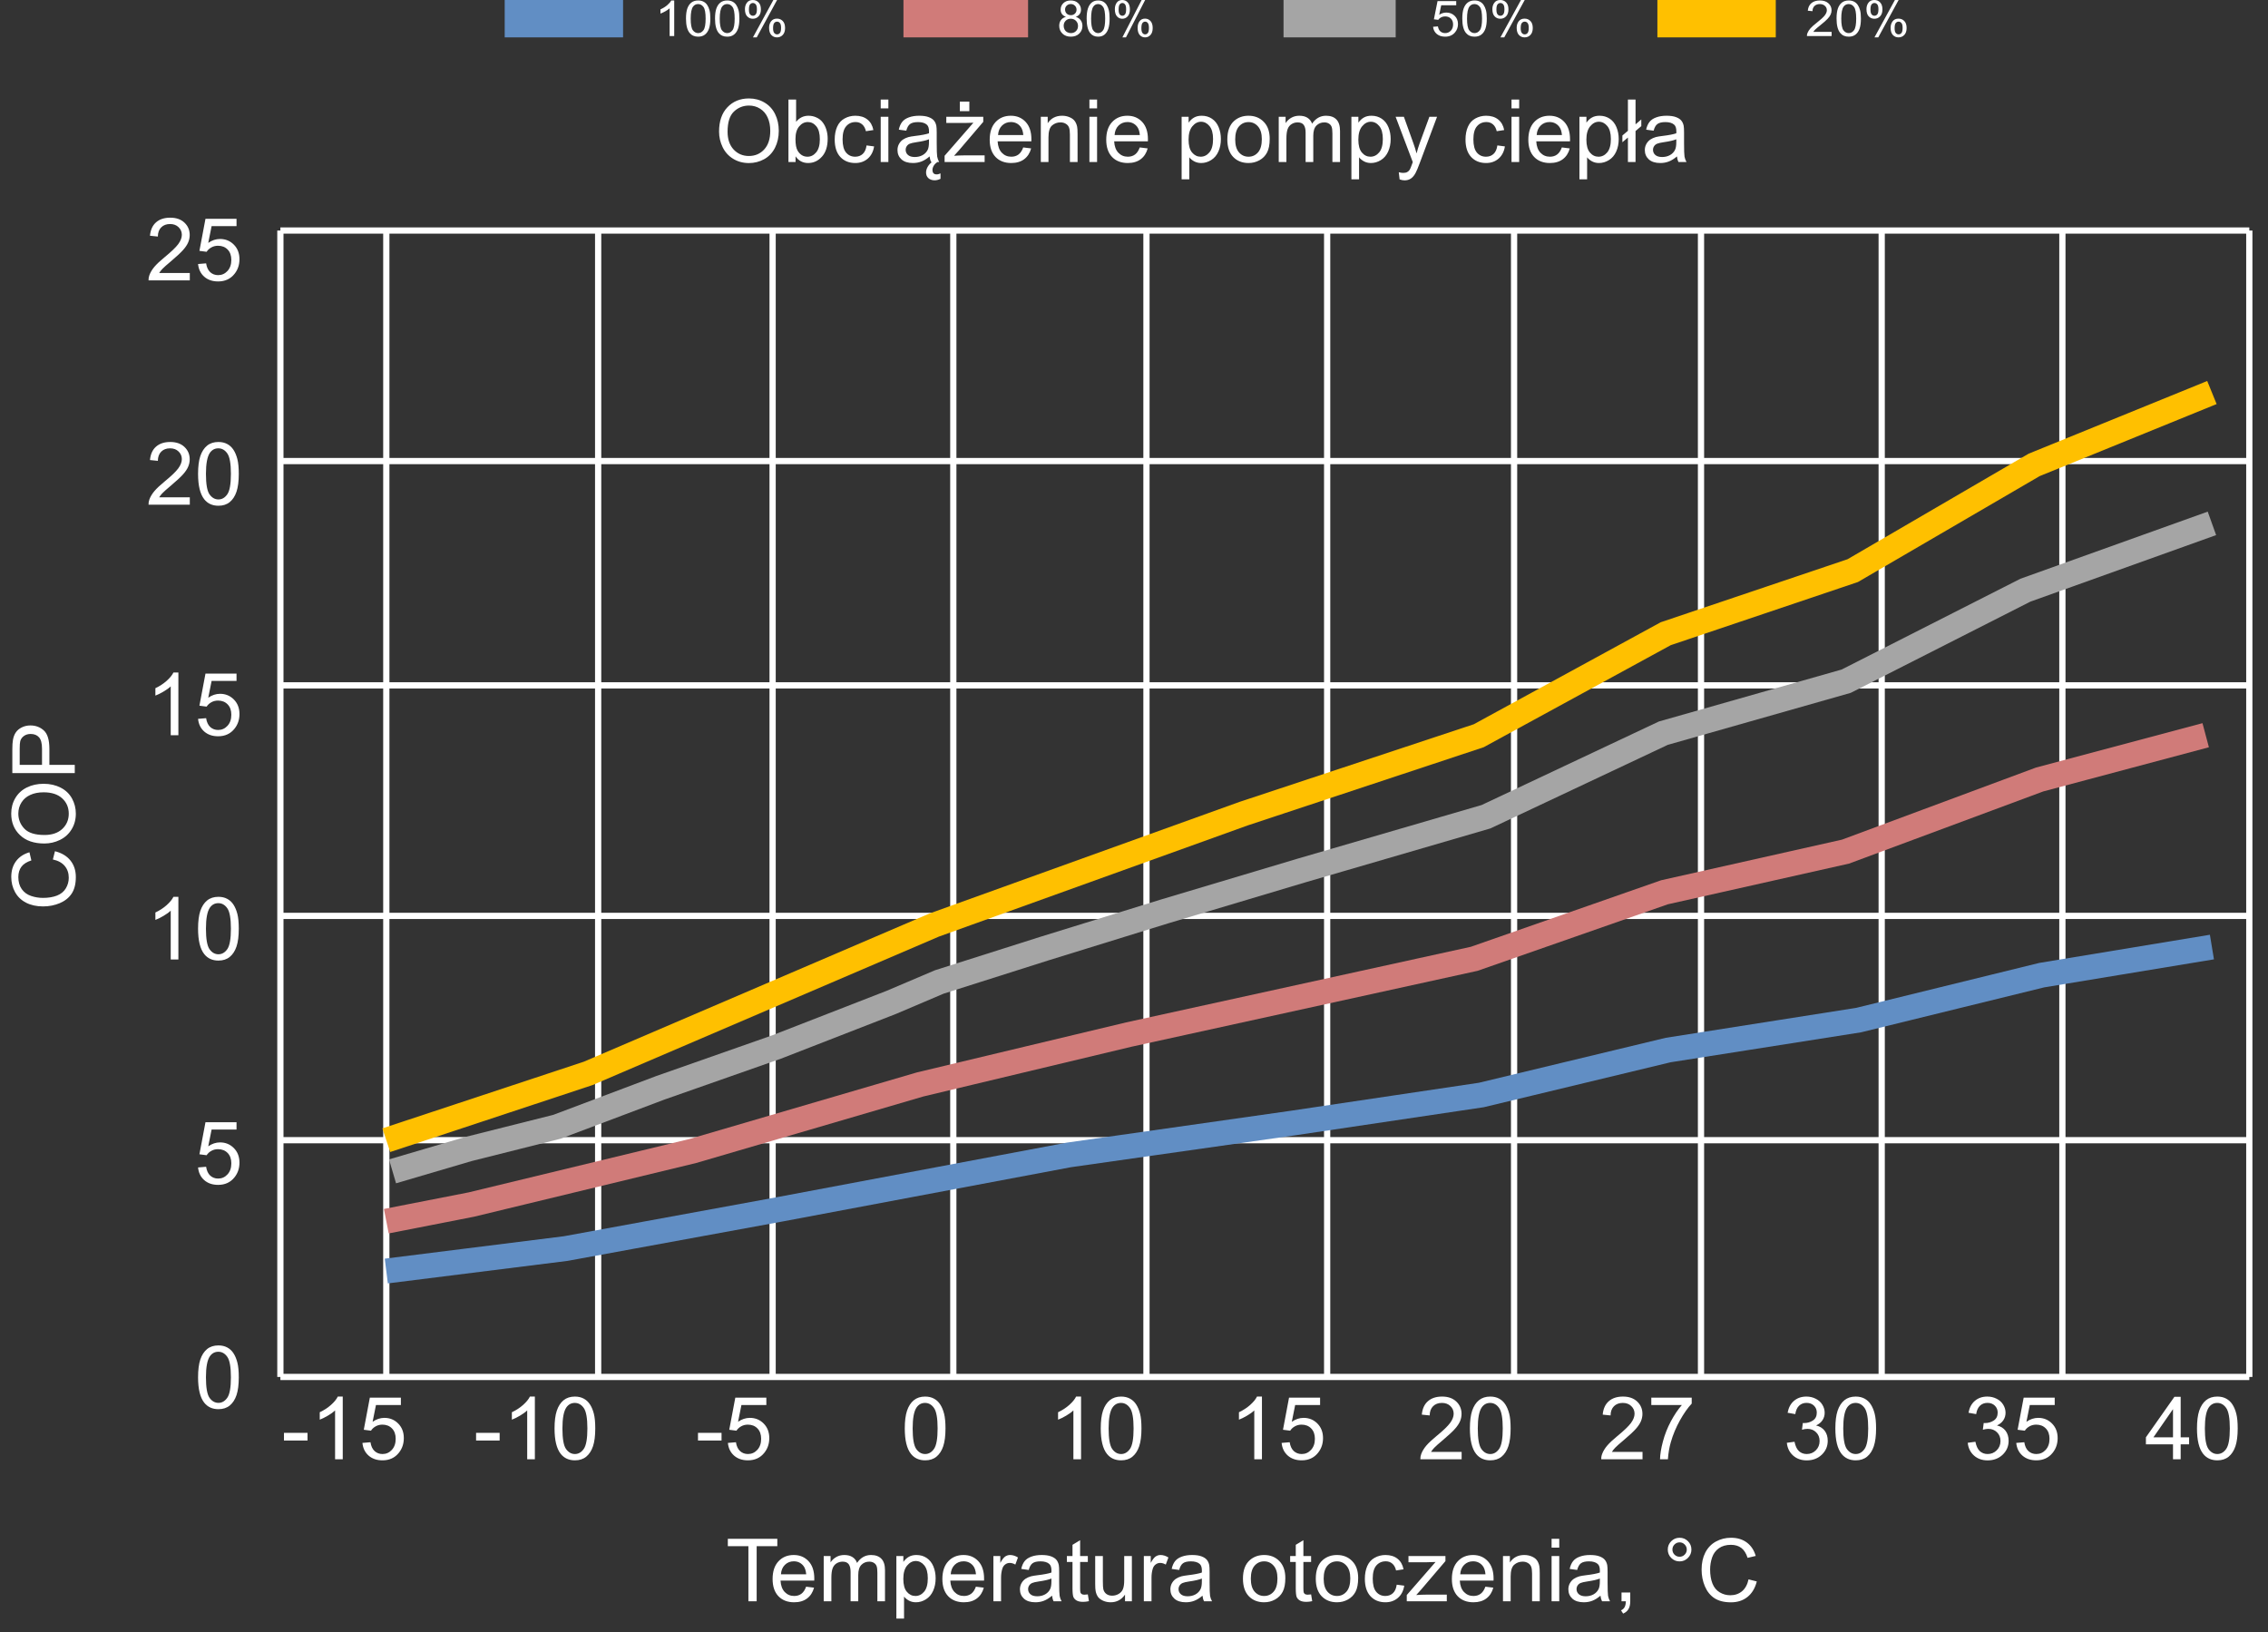 <svg width="364" height="262" viewBox="0 0 364 262" fill="none" xmlns="http://www.w3.org/2000/svg">
<rect x="0" y="0" width="364" height="262" fill="#333333" stroke="none"/>
<g clip-path="url(#clip0_28_10796)">
<path d="M45 221H361" stroke="white"/>
<path d="M45 183H361" stroke="white"/>
<path d="M45 147H361" stroke="white"/>
<path d="M45 110H361" stroke="white"/>
<path d="M45 74H361" stroke="white"/>
<path d="M45 37H361" stroke="white"/>
<path d="M45 37V221" stroke="white"/>
<path d="M31.788 221.058C31.788 219.873 31.909 218.92 32.15 218.2C32.397 217.476 32.759 216.917 33.237 216.525C33.72 216.133 34.327 215.938 35.056 215.938C35.593 215.938 36.065 216.047 36.471 216.266C36.876 216.48 37.211 216.792 37.476 217.202C37.74 217.608 37.947 218.104 38.098 218.692C38.248 219.276 38.323 220.064 38.323 221.058C38.323 222.233 38.203 223.184 37.961 223.908C37.719 224.628 37.357 225.187 36.874 225.583C36.395 225.975 35.789 226.171 35.056 226.171C34.09 226.171 33.331 225.825 32.779 225.132C32.118 224.298 31.788 222.94 31.788 221.058ZM33.053 221.058C33.053 222.703 33.244 223.799 33.627 224.346C34.014 224.888 34.491 225.159 35.056 225.159C35.621 225.159 36.095 224.886 36.477 224.339C36.865 223.792 37.059 222.698 37.059 221.058C37.059 219.408 36.865 218.312 36.477 217.77C36.095 217.227 35.616 216.956 35.042 216.956C34.477 216.956 34.026 217.195 33.688 217.674C33.265 218.285 33.053 219.412 33.053 221.058Z" fill="white"/>
<path d="M31.788 187.375L33.08 187.266C33.176 187.895 33.397 188.368 33.743 188.688C34.094 189.002 34.516 189.159 35.008 189.159C35.6 189.159 36.102 188.936 36.512 188.489C36.922 188.043 37.127 187.45 37.127 186.712C37.127 186.01 36.929 185.456 36.532 185.051C36.14 184.645 35.625 184.442 34.987 184.442C34.591 184.442 34.233 184.534 33.914 184.716C33.595 184.894 33.344 185.126 33.162 185.413L32.007 185.263L32.977 180.115H37.961V181.291H33.962L33.422 183.984C34.023 183.565 34.655 183.355 35.315 183.355C36.19 183.355 36.929 183.659 37.53 184.265C38.132 184.871 38.433 185.65 38.433 186.603C38.433 187.509 38.168 188.293 37.64 188.954C36.997 189.765 36.12 190.171 35.008 190.171C34.096 190.171 33.351 189.916 32.773 189.405C32.198 188.895 31.87 188.218 31.788 187.375Z" fill="white"/>
<path d="M28.63 154H27.399V146.159C27.103 146.442 26.713 146.724 26.23 147.007C25.752 147.289 25.321 147.501 24.939 147.643V146.453C25.627 146.13 26.228 145.738 26.743 145.277C27.258 144.817 27.623 144.37 27.837 143.938H28.63V154ZM31.788 149.058C31.788 147.873 31.909 146.92 32.15 146.2C32.397 145.476 32.759 144.917 33.237 144.525C33.72 144.133 34.327 143.938 35.056 143.938C35.593 143.938 36.065 144.047 36.471 144.266C36.876 144.48 37.211 144.792 37.476 145.202C37.74 145.608 37.947 146.104 38.098 146.692C38.248 147.276 38.323 148.064 38.323 149.058C38.323 150.233 38.203 151.184 37.961 151.908C37.719 152.628 37.357 153.187 36.874 153.583C36.395 153.975 35.789 154.171 35.056 154.171C34.09 154.171 33.331 153.825 32.779 153.132C32.118 152.298 31.788 150.94 31.788 149.058ZM33.053 149.058C33.053 150.703 33.244 151.799 33.627 152.346C34.014 152.888 34.491 153.159 35.056 153.159C35.621 153.159 36.095 152.886 36.477 152.339C36.865 151.792 37.059 150.698 37.059 149.058C37.059 147.408 36.865 146.312 36.477 145.77C36.095 145.227 35.616 144.956 35.042 144.956C34.477 144.956 34.026 145.195 33.688 145.674C33.265 146.285 33.053 147.412 33.053 149.058Z" fill="white"/>
<path d="M28.63 118H27.399V110.159C27.103 110.442 26.713 110.724 26.23 111.007C25.752 111.289 25.321 111.501 24.939 111.643V110.453C25.627 110.13 26.228 109.738 26.743 109.277C27.258 108.817 27.623 108.37 27.837 107.938H28.63V118ZM31.788 115.375L33.08 115.266C33.176 115.895 33.397 116.368 33.743 116.688C34.094 117.002 34.516 117.159 35.008 117.159C35.6 117.159 36.102 116.936 36.512 116.489C36.922 116.043 37.127 115.45 37.127 114.712C37.127 114.01 36.929 113.456 36.532 113.051C36.14 112.645 35.625 112.442 34.987 112.442C34.591 112.442 34.233 112.534 33.914 112.716C33.595 112.894 33.344 113.126 33.162 113.413L32.007 113.263L32.977 108.115H37.961V109.291H33.962L33.422 111.984C34.023 111.565 34.655 111.355 35.315 111.355C36.19 111.355 36.929 111.659 37.53 112.265C38.132 112.871 38.433 113.65 38.433 114.603C38.433 115.509 38.168 116.293 37.64 116.954C36.997 117.765 36.12 118.171 35.008 118.171C34.096 118.171 33.351 117.916 32.773 117.405C32.198 116.895 31.87 116.218 31.788 115.375Z" fill="white"/>
<path d="M30.462 43.817V45H23.838C23.829 44.704 23.877 44.419 23.981 44.145C24.15 43.694 24.419 43.25 24.788 42.812C25.162 42.375 25.7 41.869 26.401 41.295C27.491 40.402 28.227 39.695 28.609 39.176C28.992 38.652 29.184 38.157 29.184 37.692C29.184 37.205 29.008 36.795 28.657 36.462C28.311 36.125 27.857 35.956 27.297 35.956C26.704 35.956 26.23 36.134 25.875 36.489C25.52 36.845 25.34 37.337 25.335 37.966L24.07 37.836C24.157 36.893 24.483 36.175 25.048 35.683C25.613 35.186 26.372 34.938 27.324 34.938C28.286 34.938 29.047 35.204 29.607 35.737C30.168 36.27 30.448 36.931 30.448 37.72C30.448 38.121 30.366 38.515 30.202 38.902C30.038 39.29 29.765 39.698 29.382 40.126C29.004 40.554 28.372 41.142 27.488 41.89C26.75 42.509 26.276 42.931 26.066 43.154C25.857 43.373 25.684 43.594 25.547 43.817H30.462ZM31.788 42.375L33.08 42.266C33.176 42.895 33.397 43.368 33.743 43.688C34.094 44.002 34.516 44.159 35.008 44.159C35.6 44.159 36.102 43.936 36.512 43.489C36.922 43.043 37.127 42.45 37.127 41.712C37.127 41.01 36.929 40.456 36.532 40.051C36.14 39.645 35.625 39.442 34.987 39.442C34.591 39.442 34.233 39.533 33.914 39.716C33.595 39.894 33.344 40.126 33.162 40.413L32.007 40.263L32.977 35.115H37.961V36.291H33.962L33.422 38.984C34.023 38.565 34.655 38.355 35.315 38.355C36.19 38.355 36.929 38.658 37.53 39.265C38.132 39.871 38.433 40.65 38.433 41.602C38.433 42.509 38.168 43.293 37.64 43.954C36.997 44.765 36.12 45.171 35.008 45.171C34.096 45.171 33.351 44.916 32.773 44.405C32.198 43.895 31.87 43.218 31.788 42.375Z" fill="white"/>
<path d="M30.462 79.817V81H23.838C23.829 80.704 23.877 80.419 23.981 80.145C24.15 79.694 24.419 79.25 24.788 78.812C25.162 78.375 25.7 77.869 26.401 77.295C27.491 76.402 28.227 75.695 28.609 75.176C28.992 74.652 29.184 74.157 29.184 73.692C29.184 73.205 29.008 72.795 28.657 72.462C28.311 72.125 27.857 71.956 27.297 71.956C26.704 71.956 26.23 72.134 25.875 72.489C25.52 72.845 25.34 73.337 25.335 73.966L24.07 73.836C24.157 72.893 24.483 72.175 25.048 71.683C25.613 71.186 26.372 70.938 27.324 70.938C28.286 70.938 29.047 71.204 29.607 71.737C30.168 72.27 30.448 72.931 30.448 73.72C30.448 74.121 30.366 74.515 30.202 74.902C30.038 75.29 29.765 75.698 29.382 76.126C29.004 76.554 28.372 77.142 27.488 77.89C26.75 78.509 26.276 78.931 26.066 79.154C25.857 79.373 25.684 79.594 25.547 79.817H30.462ZM31.788 76.058C31.788 74.873 31.909 73.92 32.15 73.2C32.397 72.476 32.759 71.917 33.237 71.525C33.72 71.133 34.327 70.938 35.056 70.938C35.593 70.938 36.065 71.047 36.471 71.266C36.876 71.48 37.211 71.792 37.476 72.202C37.74 72.608 37.947 73.105 38.098 73.692C38.248 74.276 38.323 75.064 38.323 76.058C38.323 77.233 38.203 78.184 37.961 78.908C37.719 79.628 37.357 80.186 36.874 80.583C36.395 80.975 35.789 81.171 35.056 81.171C34.09 81.171 33.331 80.825 32.779 80.132C32.118 79.298 31.788 77.94 31.788 76.058ZM33.053 76.058C33.053 77.703 33.244 78.799 33.627 79.346C34.014 79.888 34.491 80.159 35.056 80.159C35.621 80.159 36.095 79.886 36.477 79.339C36.865 78.792 37.059 77.698 37.059 76.058C37.059 74.408 36.865 73.312 36.477 72.769C36.095 72.227 35.616 71.956 35.042 71.956C34.477 71.956 34.026 72.195 33.688 72.674C33.265 73.284 33.053 74.412 33.053 76.058Z" fill="white"/>
<path d="M45.575 231.203V229.966H49.355V231.203H45.575ZM55.009 234.211H53.778V226.37C53.482 226.653 53.093 226.935 52.609 227.218C52.131 227.5 51.7 227.712 51.317 227.854V226.664C52.005 226.34 52.607 225.949 53.122 225.488C53.637 225.028 54.002 224.581 54.216 224.148H55.009V234.211ZM58.167 231.586L59.459 231.477C59.555 232.105 59.776 232.579 60.122 232.898C60.473 233.213 60.895 233.37 61.387 233.37C61.979 233.37 62.48 233.147 62.891 232.7C63.301 232.254 63.506 231.661 63.506 230.923C63.506 230.221 63.308 229.667 62.911 229.262C62.519 228.856 62.004 228.653 61.366 228.653C60.97 228.653 60.612 228.744 60.293 228.927C59.974 229.104 59.723 229.337 59.541 229.624L58.386 229.474L59.356 224.326H64.34V225.502H60.341L59.801 228.195C60.402 227.776 61.033 227.566 61.694 227.566C62.569 227.566 63.308 227.869 63.909 228.476C64.511 229.082 64.811 229.861 64.811 230.813C64.811 231.72 64.547 232.504 64.019 233.165C63.376 233.976 62.499 234.382 61.387 234.382C60.475 234.382 59.73 234.127 59.151 233.616C58.577 233.106 58.249 232.429 58.167 231.586Z" fill="white"/>
<path d="M76.409 231.203V229.966H80.19V231.203H76.409ZM85.843 234.211H84.612V226.37C84.316 226.653 83.927 226.935 83.444 227.218C82.965 227.5 82.534 227.712 82.152 227.854V226.664C82.84 226.34 83.441 225.949 83.956 225.488C84.471 225.028 84.836 224.581 85.05 224.148H85.843V234.211ZM89.001 229.269C89.001 228.084 89.122 227.131 89.364 226.411C89.61 225.687 89.972 225.128 90.45 224.736C90.933 224.344 91.54 224.148 92.269 224.148C92.806 224.148 93.278 224.258 93.684 224.477C94.089 224.691 94.424 225.003 94.689 225.413C94.953 225.819 95.16 226.315 95.311 226.903C95.461 227.487 95.536 228.275 95.536 229.269C95.536 230.444 95.416 231.395 95.174 232.119C94.933 232.839 94.57 233.397 94.087 233.794C93.609 234.186 93.002 234.382 92.269 234.382C91.303 234.382 90.544 234.035 89.992 233.343C89.332 232.509 89.001 231.151 89.001 229.269ZM90.266 229.269C90.266 230.914 90.457 232.01 90.84 232.557C91.227 233.099 91.704 233.37 92.269 233.37C92.834 233.37 93.308 233.097 93.691 232.55C94.078 232.003 94.272 230.909 94.272 229.269C94.272 227.619 94.078 226.523 93.691 225.98C93.308 225.438 92.829 225.167 92.255 225.167C91.69 225.167 91.239 225.406 90.902 225.885C90.478 226.495 90.266 227.623 90.266 229.269Z" fill="white"/>
<path d="M112.023 231.203V229.966H115.803V231.203H112.023ZM116.822 231.586L118.114 231.477C118.209 232.105 118.43 232.579 118.777 232.898C119.128 233.213 119.549 233.37 120.041 233.37C120.634 233.37 121.135 233.147 121.545 232.7C121.955 232.254 122.16 231.661 122.16 230.923C122.16 230.221 121.962 229.667 121.566 229.262C121.174 228.856 120.659 228.653 120.021 228.653C119.624 228.653 119.267 228.744 118.948 228.927C118.629 229.104 118.378 229.337 118.196 229.624L117.04 229.474L118.011 224.326H122.994V225.502H118.995L118.455 228.195C119.057 227.776 119.688 227.566 120.349 227.566C121.224 227.566 121.962 227.869 122.564 228.476C123.165 229.082 123.466 229.861 123.466 230.813C123.466 231.72 123.202 232.504 122.673 233.165C122.031 233.976 121.153 234.382 120.041 234.382C119.13 234.382 118.385 234.127 117.806 233.616C117.232 233.106 116.904 232.429 116.822 231.586Z" fill="white"/>
<path d="M145.211 229.269C145.211 228.084 145.332 227.131 145.573 226.411C145.819 225.687 146.182 225.128 146.66 224.736C147.143 224.344 147.749 224.148 148.478 224.148C149.016 224.148 149.488 224.258 149.894 224.477C150.299 224.691 150.634 225.003 150.898 225.413C151.163 225.819 151.37 226.315 151.52 226.903C151.671 227.487 151.746 228.275 151.746 229.269C151.746 230.444 151.625 231.395 151.384 232.119C151.142 232.839 150.78 233.397 150.297 233.794C149.818 234.186 149.212 234.382 148.478 234.382C147.512 234.382 146.754 234.035 146.202 233.343C145.541 232.509 145.211 231.151 145.211 229.269ZM146.476 229.269C146.476 230.914 146.667 232.01 147.05 232.557C147.437 233.099 147.913 233.37 148.478 233.37C149.044 233.37 149.518 233.097 149.9 232.55C150.288 232.003 150.481 230.909 150.481 229.269C150.481 227.619 150.288 226.523 149.9 225.98C149.518 225.438 149.039 225.167 148.465 225.167C147.9 225.167 147.449 225.406 147.111 225.885C146.687 226.495 146.476 227.623 146.476 229.269Z" fill="white"/>
<path d="M173.504 234.211H172.274V226.37C171.978 226.653 171.588 226.935 171.105 227.218C170.626 227.5 170.196 227.712 169.813 227.854V226.664C170.501 226.34 171.103 225.949 171.618 225.488C172.133 225.028 172.497 224.581 172.711 224.148H173.504V234.211ZM176.663 229.269C176.663 228.084 176.783 227.131 177.025 226.411C177.271 225.687 177.633 225.128 178.112 224.736C178.595 224.344 179.201 224.148 179.93 224.148C180.468 224.148 180.94 224.258 181.345 224.477C181.751 224.691 182.086 225.003 182.35 225.413C182.614 225.819 182.822 226.315 182.972 226.903C183.123 227.487 183.198 228.275 183.198 229.269C183.198 230.444 183.077 231.395 182.835 232.119C182.594 232.839 182.232 233.397 181.749 233.794C181.27 234.186 180.664 234.382 179.93 234.382C178.964 234.382 178.205 234.035 177.654 233.343C176.993 232.509 176.663 231.151 176.663 229.269ZM177.927 229.269C177.927 230.914 178.119 232.01 178.501 232.557C178.889 233.099 179.365 233.37 179.93 233.37C180.495 233.37 180.969 233.097 181.352 232.55C181.739 232.003 181.933 230.909 181.933 229.269C181.933 227.619 181.739 226.523 181.352 225.98C180.969 225.438 180.491 225.167 179.916 225.167C179.351 225.167 178.9 225.406 178.563 225.885C178.139 226.495 177.927 227.623 177.927 229.269Z" fill="white"/>
<path d="M202.535 234.211H201.304V226.37C201.008 226.653 200.618 226.935 200.135 227.218C199.657 227.5 199.226 227.712 198.843 227.854V226.664C199.531 226.34 200.133 225.949 200.648 225.488C201.163 225.028 201.527 224.581 201.742 224.148H202.535V234.211ZM205.693 231.586L206.985 231.477C207.081 232.105 207.302 232.579 207.648 232.898C207.999 233.213 208.42 233.37 208.913 233.37C209.505 233.37 210.006 233.147 210.416 232.7C210.827 232.254 211.032 231.661 211.032 230.923C211.032 230.221 210.833 229.667 210.437 229.262C210.045 228.856 209.53 228.653 208.892 228.653C208.496 228.653 208.138 228.744 207.819 228.927C207.5 229.104 207.249 229.337 207.067 229.624L205.912 229.474L206.882 224.326H211.866V225.502H207.867L207.327 228.195C207.928 227.776 208.559 227.566 209.22 227.566C210.095 227.566 210.833 227.869 211.435 228.476C212.037 229.082 212.337 229.861 212.337 230.813C212.337 231.72 212.073 232.504 211.544 233.165C210.902 233.976 210.025 234.382 208.913 234.382C208.001 234.382 207.256 234.127 206.677 233.616C206.103 233.106 205.775 232.429 205.693 231.586Z" fill="white"/>
<path d="M234.584 233.028V234.211H227.96C227.951 233.915 227.999 233.63 228.103 233.356C228.272 232.905 228.541 232.461 228.91 232.023C229.284 231.586 229.822 231.08 230.523 230.506C231.613 229.613 232.349 228.906 232.731 228.387C233.114 227.863 233.306 227.368 233.306 226.903C233.306 226.416 233.13 226.006 232.779 225.673C232.433 225.336 231.979 225.167 231.419 225.167C230.826 225.167 230.352 225.345 229.997 225.7C229.642 226.056 229.462 226.548 229.457 227.177L228.192 227.047C228.279 226.104 228.605 225.386 229.17 224.894C229.735 224.397 230.494 224.148 231.446 224.148C232.408 224.148 233.169 224.415 233.729 224.948C234.29 225.481 234.57 226.142 234.57 226.931C234.57 227.332 234.488 227.726 234.324 228.113C234.16 228.501 233.887 228.909 233.504 229.337C233.126 229.765 232.494 230.353 231.61 231.101C230.872 231.72 230.398 232.142 230.188 232.365C229.979 232.584 229.806 232.805 229.669 233.028H234.584ZM235.91 229.269C235.91 228.084 236.031 227.131 236.272 226.411C236.519 225.687 236.881 225.128 237.359 224.736C237.842 224.344 238.449 224.148 239.178 224.148C239.715 224.148 240.187 224.258 240.593 224.477C240.998 224.691 241.333 225.003 241.598 225.413C241.862 225.819 242.069 226.315 242.22 226.903C242.37 227.487 242.445 228.275 242.445 229.269C242.445 230.444 242.324 231.395 242.083 232.119C241.841 232.839 241.479 233.397 240.996 233.794C240.518 234.186 239.911 234.382 239.178 234.382C238.212 234.382 237.453 234.035 236.901 233.343C236.241 232.509 235.91 231.151 235.91 229.269ZM237.175 229.269C237.175 230.914 237.366 232.01 237.749 232.557C238.136 233.099 238.613 233.37 239.178 233.37C239.743 233.37 240.217 233.097 240.6 232.55C240.987 232.003 241.181 230.909 241.181 229.269C241.181 227.619 240.987 226.523 240.6 225.98C240.217 225.438 239.738 225.167 239.164 225.167C238.599 225.167 238.148 225.406 237.811 225.885C237.387 226.495 237.175 227.623 237.175 229.269Z" fill="white"/>
<path d="M263.615 233.028V234.211H256.991C256.982 233.915 257.029 233.63 257.134 233.356C257.303 232.905 257.572 232.461 257.941 232.023C258.315 231.586 258.852 231.08 259.554 230.506C260.643 229.613 261.379 228.906 261.762 228.387C262.145 227.863 262.336 227.368 262.336 226.903C262.336 226.416 262.161 226.006 261.81 225.673C261.464 225.336 261.01 225.167 260.45 225.167C259.857 225.167 259.383 225.345 259.028 225.7C258.672 226.056 258.492 226.548 258.488 227.177L257.223 227.047C257.31 226.104 257.636 225.386 258.201 224.894C258.766 224.397 259.525 224.148 260.477 224.148C261.439 224.148 262.2 224.415 262.76 224.948C263.321 225.481 263.601 226.142 263.601 226.931C263.601 227.332 263.519 227.726 263.355 228.113C263.191 228.501 262.917 228.909 262.535 229.337C262.156 229.765 261.525 230.353 260.641 231.101C259.903 231.72 259.429 232.142 259.219 232.365C259.01 232.584 258.836 232.805 258.7 233.028H263.615ZM265.023 225.502V224.319H271.51V225.276C270.872 225.955 270.239 226.858 269.61 227.983C268.985 229.109 268.502 230.267 268.161 231.456C267.915 232.295 267.757 233.213 267.689 234.211H266.424C266.438 233.423 266.593 232.47 266.889 231.354C267.185 230.237 267.609 229.161 268.161 228.127C268.717 227.088 269.307 226.213 269.931 225.502H265.023Z" fill="white"/>
<path d="M286.778 231.565L288.009 231.401C288.15 232.099 288.389 232.602 288.727 232.912C289.068 233.217 289.483 233.37 289.971 233.37C290.549 233.37 291.037 233.17 291.434 232.769C291.835 232.368 292.035 231.871 292.035 231.278C292.035 230.713 291.851 230.248 291.481 229.884C291.112 229.515 290.643 229.33 290.073 229.33C289.841 229.33 289.551 229.376 289.205 229.467L289.342 228.387C289.424 228.396 289.49 228.4 289.54 228.4C290.064 228.4 290.536 228.264 290.955 227.99C291.374 227.717 291.584 227.295 291.584 226.726C291.584 226.274 291.431 225.901 291.126 225.604C290.821 225.308 290.426 225.16 289.943 225.16C289.465 225.16 289.066 225.311 288.747 225.611C288.428 225.912 288.223 226.363 288.132 226.965L286.901 226.746C287.052 225.921 287.394 225.283 287.927 224.832C288.46 224.376 289.123 224.148 289.916 224.148C290.463 224.148 290.966 224.267 291.427 224.504C291.887 224.736 292.238 225.055 292.479 225.461C292.726 225.867 292.849 226.297 292.849 226.753C292.849 227.186 292.732 227.58 292.5 227.936C292.268 228.291 291.923 228.574 291.468 228.783C292.06 228.92 292.52 229.205 292.849 229.638C293.177 230.066 293.341 230.604 293.341 231.251C293.341 232.126 293.022 232.869 292.384 233.479C291.746 234.086 290.939 234.389 289.964 234.389C289.084 234.389 288.353 234.127 287.77 233.603C287.191 233.078 286.86 232.399 286.778 231.565ZM294.564 229.269C294.564 228.084 294.685 227.131 294.927 226.411C295.173 225.687 295.535 225.128 296.014 224.736C296.497 224.344 297.103 224.148 297.832 224.148C298.37 224.148 298.841 224.258 299.247 224.477C299.653 224.691 299.988 225.003 300.252 225.413C300.516 225.819 300.724 226.315 300.874 226.903C301.024 227.487 301.1 228.275 301.1 229.269C301.1 230.444 300.979 231.395 300.737 232.119C300.496 232.839 300.133 233.397 299.65 233.794C299.172 234.186 298.566 234.382 297.832 234.382C296.866 234.382 296.107 234.035 295.556 233.343C294.895 232.509 294.564 231.151 294.564 229.269ZM295.829 229.269C295.829 230.914 296.02 232.01 296.403 232.557C296.791 233.099 297.267 233.37 297.832 233.37C298.397 233.37 298.871 233.097 299.254 232.55C299.641 232.003 299.835 230.909 299.835 229.269C299.835 227.619 299.641 226.523 299.254 225.98C298.871 225.438 298.393 225.167 297.818 225.167C297.253 225.167 296.802 225.406 296.465 225.885C296.041 226.495 295.829 227.623 295.829 229.269Z" fill="white"/>
<path d="M315.809 231.565L317.04 231.401C317.181 232.099 317.42 232.602 317.757 232.912C318.099 233.217 318.514 233.37 319.001 233.37C319.58 233.37 320.068 233.17 320.464 232.769C320.865 232.368 321.066 231.871 321.066 231.278C321.066 230.713 320.881 230.248 320.512 229.884C320.143 229.515 319.674 229.33 319.104 229.33C318.872 229.33 318.582 229.376 318.236 229.467L318.373 228.387C318.455 228.396 318.521 228.4 318.571 228.4C319.095 228.4 319.567 228.264 319.986 227.99C320.405 227.717 320.615 227.295 320.615 226.726C320.615 226.274 320.462 225.901 320.157 225.604C319.851 225.308 319.457 225.16 318.974 225.16C318.496 225.16 318.097 225.311 317.778 225.611C317.459 225.912 317.254 226.363 317.163 226.965L315.932 226.746C316.082 225.921 316.424 225.283 316.957 224.832C317.491 224.376 318.154 224.148 318.947 224.148C319.494 224.148 319.997 224.267 320.457 224.504C320.918 224.736 321.269 225.055 321.51 225.461C321.756 225.867 321.879 226.297 321.879 226.753C321.879 227.186 321.763 227.58 321.531 227.936C321.298 228.291 320.954 228.574 320.499 228.783C321.091 228.92 321.551 229.205 321.879 229.638C322.207 230.066 322.372 230.604 322.372 231.251C322.372 232.126 322.053 232.869 321.415 233.479C320.777 234.086 319.97 234.389 318.995 234.389C318.115 234.389 317.384 234.127 316.8 233.603C316.221 233.078 315.891 232.399 315.809 231.565ZM323.595 231.586L324.887 231.477C324.983 232.105 325.204 232.579 325.55 232.898C325.901 233.213 326.323 233.37 326.815 233.37C327.407 233.37 327.909 233.147 328.319 232.7C328.729 232.254 328.934 231.661 328.934 230.923C328.934 230.221 328.736 229.667 328.339 229.262C327.947 228.856 327.432 228.653 326.794 228.653C326.398 228.653 326.04 228.744 325.721 228.927C325.402 229.104 325.152 229.337 324.969 229.624L323.814 229.474L324.785 224.326H329.768V225.502H325.769L325.229 228.195C325.831 227.776 326.462 227.566 327.123 227.566C327.998 227.566 328.736 227.869 329.337 228.476C329.939 229.082 330.24 229.861 330.24 230.813C330.24 231.72 329.975 232.504 329.447 233.165C328.804 233.976 327.927 234.382 326.815 234.382C325.903 234.382 325.158 234.127 324.58 233.616C324.005 233.106 323.677 232.429 323.595 231.586Z" fill="white"/>
<path d="M348.753 234.211V231.812H344.406V230.684L348.979 224.189H349.984V230.684H351.337V231.812H349.984V234.211H348.753ZM348.753 230.684V226.165L345.616 230.684H348.753ZM352.602 229.269C352.602 228.084 352.723 227.131 352.964 226.411C353.21 225.687 353.573 225.128 354.051 224.736C354.534 224.344 355.14 224.148 355.87 224.148C356.407 224.148 356.879 224.258 357.285 224.477C357.69 224.691 358.025 225.003 358.29 225.413C358.554 225.819 358.761 226.315 358.912 226.903C359.062 227.487 359.137 228.275 359.137 229.269C359.137 230.444 359.016 231.395 358.775 232.119C358.533 232.839 358.171 233.397 357.688 233.794C357.209 234.186 356.603 234.382 355.87 234.382C354.903 234.382 354.145 234.035 353.593 233.343C352.932 232.509 352.602 231.151 352.602 229.269ZM353.867 229.269C353.867 230.914 354.058 232.01 354.441 232.557C354.828 233.099 355.305 233.37 355.87 233.37C356.435 233.37 356.909 233.097 357.291 232.55C357.679 232.003 357.873 230.909 357.873 229.269C357.873 227.619 357.679 226.523 357.291 225.98C356.909 225.438 356.43 225.167 355.856 225.167C355.291 225.167 354.84 225.406 354.502 225.885C354.079 226.495 353.867 227.623 353.867 229.269Z" fill="white"/>
<path d="M8.486 137.945L8.821 136.619C9.91 136.897 10.742 137.398 11.316 138.123C11.886 138.843 12.171 139.725 12.171 140.769C12.171 141.849 11.952 142.728 11.515 143.407C11.073 144.082 10.435 144.597 9.601 144.952C8.767 145.303 7.871 145.479 6.914 145.479C5.87 145.479 4.961 145.28 4.187 144.884C3.407 144.483 2.817 143.915 2.416 143.182C2.01 142.443 1.808 141.632 1.808 140.748C1.808 139.745 2.063 138.902 2.573 138.219C3.084 137.535 3.801 137.059 4.727 136.79L5.034 138.096C4.305 138.328 3.774 138.665 3.441 139.107C3.109 139.549 2.942 140.105 2.942 140.775C2.942 141.546 3.127 142.19 3.496 142.71C3.865 143.225 4.362 143.587 4.986 143.797C5.606 144.007 6.246 144.111 6.907 144.111C7.759 144.111 8.505 143.988 9.143 143.742C9.776 143.492 10.25 143.104 10.564 142.58C10.879 142.056 11.036 141.489 11.036 140.878C11.036 140.135 10.822 139.506 10.394 138.991C9.965 138.476 9.329 138.128 8.486 137.945ZM7.119 135.382C5.456 135.382 4.155 134.935 3.216 134.042C2.272 133.149 1.801 131.996 1.801 130.583C1.801 129.658 2.022 128.824 2.464 128.081C2.906 127.338 3.523 126.773 4.316 126.386C5.105 125.994 6 125.798 7.003 125.798C8.019 125.798 8.928 126.003 9.73 126.413C10.533 126.823 11.141 127.404 11.556 128.156C11.966 128.908 12.171 129.719 12.171 130.59C12.171 131.533 11.943 132.376 11.487 133.119C11.032 133.862 10.409 134.425 9.621 134.808C8.833 135.19 7.999 135.382 7.119 135.382ZM7.14 134.015C8.347 134.015 9.3 133.691 9.997 133.044C10.69 132.392 11.036 131.576 11.036 130.597C11.036 129.599 10.685 128.778 9.983 128.136C9.282 127.489 8.286 127.165 6.996 127.165C6.18 127.165 5.469 127.304 4.863 127.582C4.253 127.855 3.781 128.259 3.448 128.792C3.111 129.321 2.942 129.915 2.942 130.576C2.942 131.515 3.266 132.324 3.913 133.003C4.556 133.677 5.631 134.015 7.14 134.015ZM12 124.082L1.979 124.082L1.979 120.302C1.979 119.636 2.01 119.128 2.074 118.777C2.156 118.285 2.313 117.873 2.546 117.54C2.774 117.207 3.095 116.941 3.51 116.74C3.924 116.535 4.38 116.433 4.877 116.433C5.729 116.433 6.451 116.704 7.044 117.246C7.632 117.788 7.926 118.768 7.926 120.186L7.926 122.756L12 122.756L12 124.082ZM6.743 122.756L6.743 120.165C6.743 119.308 6.584 118.7 6.265 118.34C5.946 117.98 5.497 117.8 4.918 117.8C4.499 117.8 4.141 117.907 3.845 118.121C3.544 118.331 3.346 118.609 3.25 118.955C3.191 119.178 3.161 119.591 3.161 120.192L3.161 122.756L6.743 122.756Z" fill="white"/>
<path d="M120.114 257V248.161H116.812V246.979H124.756V248.161H121.44V257H120.114ZM129.377 254.662L130.648 254.819C130.448 255.562 130.076 256.139 129.534 256.549C128.992 256.959 128.299 257.164 127.456 257.164C126.394 257.164 125.551 256.838 124.927 256.187C124.307 255.53 123.997 254.612 123.997 253.432C123.997 252.21 124.312 251.262 124.94 250.588C125.569 249.913 126.385 249.576 127.388 249.576C128.358 249.576 129.151 249.907 129.767 250.567C130.382 251.228 130.689 252.158 130.689 253.356C130.689 253.429 130.687 253.539 130.683 253.685H125.269C125.314 254.482 125.54 255.093 125.945 255.517C126.351 255.94 126.857 256.152 127.463 256.152C127.914 256.152 128.299 256.034 128.618 255.797C128.937 255.56 129.19 255.182 129.377 254.662ZM125.337 252.673H129.391C129.336 252.062 129.181 251.604 128.926 251.299C128.534 250.825 128.026 250.588 127.401 250.588C126.836 250.588 126.36 250.777 125.973 251.155C125.59 251.534 125.378 252.039 125.337 252.673ZM132.2 257V249.74H133.301V250.759C133.529 250.403 133.832 250.118 134.21 249.904C134.588 249.686 135.019 249.576 135.502 249.576C136.04 249.576 136.479 249.688 136.821 249.911C137.168 250.134 137.411 250.447 137.553 250.848C138.127 250 138.874 249.576 139.795 249.576C140.515 249.576 141.069 249.777 141.456 250.178C141.843 250.574 142.037 251.187 142.037 252.017V257H140.813V252.427C140.813 251.935 140.772 251.581 140.69 251.367C140.613 251.148 140.469 250.973 140.26 250.841C140.05 250.709 139.804 250.643 139.521 250.643C139.011 250.643 138.587 250.813 138.25 251.155C137.913 251.493 137.744 252.035 137.744 252.782V257H136.514V252.283C136.514 251.736 136.413 251.326 136.213 251.053C136.012 250.779 135.684 250.643 135.229 250.643C134.882 250.643 134.561 250.734 134.265 250.916C133.973 251.098 133.761 251.365 133.629 251.716C133.497 252.067 133.431 252.573 133.431 253.233V257H132.2ZM143.862 259.782V249.74H144.983V250.684C145.248 250.314 145.546 250.039 145.879 249.856C146.212 249.67 146.615 249.576 147.089 249.576C147.709 249.576 148.256 249.736 148.729 250.055C149.203 250.374 149.561 250.825 149.803 251.408C150.044 251.987 150.165 252.623 150.165 253.315C150.165 254.058 150.031 254.728 149.762 255.325C149.497 255.918 149.11 256.373 148.6 256.692C148.094 257.007 147.561 257.164 147 257.164C146.59 257.164 146.221 257.077 145.893 256.904C145.569 256.731 145.302 256.512 145.093 256.248V259.782H143.862ZM144.977 253.411C144.977 254.345 145.166 255.036 145.544 255.482C145.922 255.929 146.38 256.152 146.918 256.152C147.465 256.152 147.932 255.922 148.319 255.462C148.711 254.997 148.907 254.279 148.907 253.309C148.907 252.383 148.716 251.691 148.333 251.23C147.955 250.77 147.501 250.54 146.973 250.54C146.449 250.54 145.984 250.786 145.578 251.278C145.177 251.766 144.977 252.477 144.977 253.411ZM156.625 254.662L157.896 254.819C157.696 255.562 157.325 256.139 156.782 256.549C156.24 256.959 155.547 257.164 154.704 257.164C153.642 257.164 152.799 256.838 152.175 256.187C151.555 255.53 151.245 254.612 151.245 253.432C151.245 252.21 151.56 251.262 152.188 250.588C152.817 249.913 153.633 249.576 154.636 249.576C155.606 249.576 156.399 249.907 157.015 250.567C157.63 251.228 157.938 252.158 157.938 253.356C157.938 253.429 157.935 253.539 157.931 253.685H152.517C152.562 254.482 152.788 255.093 153.193 255.517C153.599 255.94 154.105 256.152 154.711 256.152C155.162 256.152 155.547 256.034 155.866 255.797C156.185 255.56 156.438 255.182 156.625 254.662ZM152.585 252.673H156.639C156.584 252.062 156.429 251.604 156.174 251.299C155.782 250.825 155.274 250.588 154.649 250.588C154.084 250.588 153.608 250.777 153.221 251.155C152.838 251.534 152.626 252.039 152.585 252.673ZM159.435 257V249.74H160.542V250.841C160.825 250.326 161.084 249.986 161.321 249.822C161.563 249.658 161.827 249.576 162.114 249.576C162.529 249.576 162.951 249.708 163.379 249.973L162.955 251.114C162.654 250.937 162.354 250.848 162.053 250.848C161.784 250.848 161.542 250.93 161.328 251.094C161.114 251.253 160.961 251.477 160.87 251.764C160.733 252.201 160.665 252.68 160.665 253.199V257H159.435ZM168.848 256.104C168.392 256.492 167.952 256.765 167.528 256.925C167.109 257.084 166.658 257.164 166.175 257.164C165.377 257.164 164.764 256.97 164.336 256.583C163.908 256.191 163.693 255.692 163.693 255.086C163.693 254.73 163.773 254.407 163.933 254.115C164.097 253.819 164.309 253.582 164.568 253.404C164.833 253.227 165.129 253.092 165.457 253.001C165.699 252.937 166.063 252.876 166.551 252.816C167.544 252.698 168.276 252.557 168.745 252.393C168.75 252.224 168.752 252.117 168.752 252.071C168.752 251.57 168.636 251.217 168.403 251.012C168.089 250.734 167.622 250.595 167.002 250.595C166.423 250.595 165.995 250.697 165.717 250.902C165.443 251.103 165.241 251.461 165.108 251.976L163.905 251.812C164.015 251.297 164.195 250.882 164.445 250.567C164.696 250.248 165.058 250.005 165.532 249.836C166.006 249.663 166.555 249.576 167.18 249.576C167.799 249.576 168.303 249.649 168.69 249.795C169.078 249.941 169.363 250.125 169.545 250.349C169.727 250.567 169.855 250.845 169.928 251.183C169.969 251.392 169.989 251.771 169.989 252.317V253.958C169.989 255.102 170.014 255.826 170.064 256.132C170.119 256.433 170.224 256.722 170.379 257H169.094C168.966 256.745 168.884 256.446 168.848 256.104ZM168.745 253.356C168.299 253.539 167.629 253.694 166.735 253.821C166.229 253.894 165.872 253.976 165.662 254.067C165.452 254.159 165.291 254.293 165.177 254.471C165.063 254.644 165.006 254.838 165.006 255.052C165.006 255.38 165.129 255.653 165.375 255.872C165.626 256.091 165.99 256.2 166.469 256.2C166.943 256.2 167.364 256.098 167.733 255.893C168.103 255.683 168.374 255.398 168.547 255.038C168.679 254.76 168.745 254.35 168.745 253.808V253.356ZM174.59 255.899L174.768 256.986C174.421 257.059 174.111 257.096 173.838 257.096C173.391 257.096 173.045 257.025 172.799 256.884C172.553 256.743 172.38 256.558 172.279 256.33C172.179 256.098 172.129 255.612 172.129 254.874V250.697H171.227V249.74H172.129V247.942L173.353 247.204V249.74H174.59V250.697H173.353V254.942C173.353 255.293 173.373 255.519 173.414 255.619C173.46 255.719 173.53 255.799 173.626 255.858C173.726 255.918 173.868 255.947 174.05 255.947C174.187 255.947 174.367 255.931 174.59 255.899ZM180.558 257V255.934C179.993 256.754 179.225 257.164 178.254 257.164C177.826 257.164 177.424 257.082 177.051 256.918C176.682 256.754 176.406 256.549 176.224 256.303C176.046 256.052 175.921 255.747 175.848 255.387C175.798 255.145 175.772 254.762 175.772 254.238V249.74H177.003V253.767C177.003 254.409 177.028 254.842 177.078 255.065C177.156 255.389 177.32 255.644 177.57 255.831C177.821 256.013 178.131 256.104 178.5 256.104C178.869 256.104 179.215 256.011 179.539 255.824C179.863 255.633 180.09 255.375 180.223 255.052C180.359 254.724 180.428 254.25 180.428 253.63V249.74H181.658V257H180.558ZM183.579 257V249.74H184.687V250.841C184.969 250.326 185.229 249.986 185.466 249.822C185.707 249.658 185.972 249.576 186.259 249.576C186.674 249.576 187.095 249.708 187.523 249.973L187.1 251.114C186.799 250.937 186.498 250.848 186.197 250.848C185.928 250.848 185.687 250.93 185.473 251.094C185.258 251.253 185.106 251.477 185.015 251.764C184.878 252.201 184.81 252.68 184.81 253.199V257H183.579ZM192.992 256.104C192.536 256.492 192.097 256.765 191.673 256.925C191.254 257.084 190.802 257.164 190.319 257.164C189.522 257.164 188.909 256.97 188.48 256.583C188.052 256.191 187.838 255.692 187.838 255.086C187.838 254.73 187.918 254.407 188.077 254.115C188.241 253.819 188.453 253.582 188.713 253.404C188.977 253.227 189.273 253.092 189.602 253.001C189.843 252.937 190.208 252.876 190.695 252.816C191.689 252.698 192.42 252.557 192.89 252.393C192.894 252.224 192.896 252.117 192.896 252.071C192.896 251.57 192.78 251.217 192.548 251.012C192.233 250.734 191.766 250.595 191.146 250.595C190.568 250.595 190.139 250.697 189.861 250.902C189.588 251.103 189.385 251.461 189.253 251.976L188.05 251.812C188.159 251.297 188.339 250.882 188.59 250.567C188.84 250.248 189.203 250.005 189.677 249.836C190.151 249.663 190.7 249.576 191.324 249.576C191.944 249.576 192.448 249.649 192.835 249.795C193.222 249.941 193.507 250.125 193.689 250.349C193.872 250.567 193.999 250.845 194.072 251.183C194.113 251.392 194.134 251.771 194.134 252.317V253.958C194.134 255.102 194.159 255.826 194.209 256.132C194.264 256.433 194.368 256.722 194.523 257H193.238C193.111 256.745 193.029 256.446 192.992 256.104ZM192.89 253.356C192.443 253.539 191.773 253.694 190.88 253.821C190.374 253.894 190.016 253.976 189.807 254.067C189.597 254.159 189.435 254.293 189.321 254.471C189.207 254.644 189.15 254.838 189.15 255.052C189.15 255.38 189.273 255.653 189.52 255.872C189.77 256.091 190.135 256.2 190.613 256.2C191.087 256.2 191.509 256.098 191.878 255.893C192.247 255.683 192.518 255.398 192.691 255.038C192.824 254.76 192.89 254.35 192.89 253.808V253.356ZM199.486 253.37C199.486 252.026 199.86 251.03 200.607 250.383C201.232 249.845 201.993 249.576 202.891 249.576C203.889 249.576 204.704 249.904 205.338 250.561C205.971 251.212 206.288 252.115 206.288 253.268C206.288 254.202 206.147 254.938 205.864 255.476C205.586 256.009 205.178 256.424 204.641 256.72C204.107 257.016 203.524 257.164 202.891 257.164C201.874 257.164 201.052 256.838 200.423 256.187C199.799 255.535 199.486 254.596 199.486 253.37ZM200.751 253.37C200.751 254.3 200.954 254.997 201.359 255.462C201.765 255.922 202.275 256.152 202.891 256.152C203.501 256.152 204.009 255.92 204.415 255.455C204.821 254.99 205.023 254.282 205.023 253.329C205.023 252.431 204.818 251.752 204.408 251.292C204.003 250.827 203.497 250.595 202.891 250.595C202.275 250.595 201.765 250.825 201.359 251.285C200.954 251.745 200.751 252.44 200.751 253.37ZM210.424 255.899L210.602 256.986C210.255 257.059 209.945 257.096 209.672 257.096C209.225 257.096 208.879 257.025 208.633 256.884C208.387 256.743 208.214 256.558 208.113 256.33C208.013 256.098 207.963 255.612 207.963 254.874V250.697H207.061V249.74H207.963V247.942L209.187 247.204V249.74H210.424V250.697H209.187V254.942C209.187 255.293 209.207 255.519 209.248 255.619C209.294 255.719 209.364 255.799 209.46 255.858C209.56 255.918 209.701 255.947 209.884 255.947C210.021 255.947 210.201 255.931 210.424 255.899ZM211.176 253.37C211.176 252.026 211.549 251.03 212.297 250.383C212.921 249.845 213.682 249.576 214.58 249.576C215.578 249.576 216.394 249.904 217.027 250.561C217.661 251.212 217.978 252.115 217.978 253.268C217.978 254.202 217.836 254.938 217.554 255.476C217.276 256.009 216.868 256.424 216.33 256.72C215.797 257.016 215.214 257.164 214.58 257.164C213.564 257.164 212.741 256.838 212.112 256.187C211.488 255.535 211.176 254.596 211.176 253.37ZM212.44 253.37C212.44 254.3 212.643 254.997 213.049 255.462C213.454 255.922 213.965 256.152 214.58 256.152C215.191 256.152 215.699 255.92 216.104 255.455C216.51 254.99 216.713 254.282 216.713 253.329C216.713 252.431 216.508 251.752 216.098 251.292C215.692 250.827 215.186 250.595 214.58 250.595C213.965 250.595 213.454 250.825 213.049 251.285C212.643 251.745 212.44 252.44 212.44 253.37ZM224.164 254.341L225.374 254.498C225.242 255.332 224.902 255.986 224.355 256.46C223.813 256.929 223.146 257.164 222.353 257.164C221.359 257.164 220.559 256.84 219.953 256.193C219.352 255.542 219.051 254.61 219.051 253.397C219.051 252.614 219.181 251.928 219.44 251.34C219.7 250.752 220.094 250.312 220.623 250.021C221.156 249.724 221.735 249.576 222.359 249.576C223.148 249.576 223.793 249.777 224.294 250.178C224.795 250.574 225.117 251.139 225.258 251.873L224.062 252.058C223.948 251.57 223.745 251.203 223.453 250.957C223.166 250.711 222.817 250.588 222.407 250.588C221.787 250.588 221.284 250.811 220.896 251.258C220.509 251.7 220.315 252.402 220.315 253.363C220.315 254.339 220.502 255.047 220.876 255.489C221.25 255.931 221.737 256.152 222.339 256.152C222.822 256.152 223.225 256.004 223.549 255.708C223.872 255.412 224.077 254.956 224.164 254.341ZM225.777 257V256.002L230.398 250.697C229.874 250.725 229.412 250.738 229.011 250.738H226.051V249.74H231.984V250.554L228.054 255.161L227.295 256.002C227.846 255.961 228.364 255.94 228.847 255.94H232.203V257L225.777 257ZM238.396 254.662L239.668 254.819C239.467 255.562 239.096 256.139 238.554 256.549C238.011 256.959 237.319 257.164 236.476 257.164C235.414 257.164 234.571 256.838 233.946 256.187C233.326 255.53 233.017 254.612 233.017 253.432C233.017 252.21 233.331 251.262 233.96 250.588C234.589 249.913 235.405 249.576 236.407 249.576C237.378 249.576 238.171 249.907 238.786 250.567C239.401 251.228 239.709 252.158 239.709 253.356C239.709 253.429 239.707 253.539 239.702 253.685H234.288C234.334 254.482 234.559 255.093 234.965 255.517C235.37 255.94 235.876 256.152 236.482 256.152C236.934 256.152 237.319 256.034 237.638 255.797C237.957 255.56 238.21 255.182 238.396 254.662ZM234.356 252.673H238.41C238.355 252.062 238.201 251.604 237.945 251.299C237.553 250.825 237.045 250.588 236.421 250.588C235.856 250.588 235.38 250.777 234.992 251.155C234.609 251.534 234.397 252.039 234.356 252.673ZM241.22 257V249.74H242.327V250.772C242.86 249.975 243.631 249.576 244.638 249.576C245.075 249.576 245.476 249.656 245.841 249.815C246.21 249.97 246.486 250.175 246.668 250.431C246.85 250.686 246.978 250.989 247.051 251.34C247.096 251.568 247.119 251.966 247.119 252.536V257H245.889V252.584C245.889 252.083 245.841 251.709 245.745 251.463C245.649 251.212 245.479 251.014 245.232 250.868C244.991 250.718 244.706 250.643 244.378 250.643C243.854 250.643 243.4 250.809 243.018 251.142C242.639 251.474 242.45 252.105 242.45 253.035V257H241.22ZM249.02 248.394V246.979H250.25V248.394H249.02ZM249.02 257V249.74H250.25V257H249.02ZM256.867 256.104C256.411 256.492 255.972 256.765 255.548 256.925C255.129 257.084 254.677 257.164 254.194 257.164C253.397 257.164 252.784 256.97 252.355 256.583C251.927 256.191 251.713 255.692 251.713 255.086C251.713 254.73 251.793 254.407 251.952 254.115C252.116 253.819 252.328 253.582 252.588 253.404C252.852 253.227 253.148 253.092 253.477 253.001C253.718 252.937 254.083 252.876 254.57 252.816C255.564 252.698 256.295 252.557 256.765 252.393C256.769 252.224 256.771 252.117 256.771 252.071C256.771 251.57 256.655 251.217 256.423 251.012C256.108 250.734 255.641 250.595 255.021 250.595C254.443 250.595 254.014 250.697 253.736 250.902C253.463 251.103 253.26 251.461 253.128 251.976L251.925 251.812C252.034 251.297 252.214 250.882 252.465 250.567C252.715 250.248 253.078 250.005 253.552 249.836C254.026 249.663 254.575 249.576 255.199 249.576C255.819 249.576 256.323 249.649 256.71 249.795C257.097 249.941 257.382 250.125 257.564 250.349C257.747 250.567 257.874 250.845 257.947 251.183C257.988 251.392 258.009 251.771 258.009 252.317V253.958C258.009 255.102 258.034 255.826 258.084 256.132C258.139 256.433 258.243 256.722 258.398 257H257.113C256.986 256.745 256.904 256.446 256.867 256.104ZM256.765 253.356C256.318 253.539 255.648 253.694 254.755 253.821C254.249 253.894 253.891 253.976 253.682 254.067C253.472 254.159 253.31 254.293 253.196 254.471C253.082 254.644 253.025 254.838 253.025 255.052C253.025 255.38 253.148 255.653 253.395 255.872C253.645 256.091 254.01 256.2 254.488 256.2C254.962 256.2 255.384 256.098 255.753 255.893C256.122 255.683 256.393 255.398 256.566 255.038C256.699 254.76 256.765 254.35 256.765 253.808V253.356ZM260.244 257V255.599H261.646V257C261.646 257.515 261.554 257.93 261.372 258.244C261.19 258.563 260.9 258.809 260.504 258.982L260.162 258.456C260.422 258.342 260.613 258.174 260.736 257.95C260.859 257.731 260.928 257.415 260.941 257H260.244ZM267.668 248.701C267.668 248.177 267.853 247.73 268.222 247.361C268.595 246.992 269.042 246.808 269.562 246.808C270.09 246.808 270.539 246.992 270.908 247.361C271.277 247.73 271.462 248.177 271.462 248.701C271.462 249.225 271.275 249.674 270.901 250.048C270.532 250.417 270.086 250.602 269.562 250.602C269.042 250.602 268.595 250.417 268.222 250.048C267.853 249.679 267.668 249.23 267.668 248.701ZM268.413 248.701C268.413 249.02 268.525 249.294 268.748 249.521C268.976 249.745 269.249 249.856 269.568 249.856C269.883 249.856 270.152 249.745 270.375 249.521C270.603 249.294 270.717 249.02 270.717 248.701C270.717 248.382 270.603 248.111 270.375 247.888C270.152 247.66 269.883 247.546 269.568 247.546C269.249 247.546 268.976 247.66 268.748 247.888C268.525 248.111 268.413 248.382 268.413 248.701ZM280.629 253.486L281.955 253.821C281.677 254.91 281.176 255.742 280.451 256.316C279.731 256.886 278.849 257.171 277.806 257.171C276.726 257.171 275.846 256.952 275.167 256.515C274.493 256.073 273.978 255.435 273.622 254.601C273.271 253.767 273.096 252.871 273.096 251.914C273.096 250.87 273.294 249.961 273.69 249.187C274.091 248.407 274.659 247.817 275.393 247.416C276.131 247.01 276.942 246.808 277.826 246.808C278.829 246.808 279.672 247.063 280.355 247.573C281.039 248.084 281.515 248.801 281.784 249.727L280.479 250.034C280.246 249.305 279.909 248.774 279.467 248.441C279.025 248.109 278.469 247.942 277.799 247.942C277.029 247.942 276.384 248.127 275.864 248.496C275.349 248.865 274.987 249.362 274.777 249.986C274.568 250.606 274.463 251.246 274.463 251.907C274.463 252.759 274.586 253.505 274.832 254.143C275.083 254.776 275.47 255.25 275.994 255.564C276.518 255.879 277.086 256.036 277.696 256.036C278.439 256.036 279.068 255.822 279.583 255.394C280.098 254.965 280.447 254.329 280.629 253.486Z" fill="white"/>
<path d="M62 37V221" stroke="white"/>
<path d="M96 37V221" stroke="white"/>
<path d="M124 37V221" stroke="white"/>
<path d="M153 37V221" stroke="white"/>
<path d="M184 37V221" stroke="white"/>
<path d="M213 37V221" stroke="white"/>
<path d="M243 37V221" stroke="white"/>
<path d="M273 37V221" stroke="white"/>
<path d="M302 37V221" stroke="white"/>
<path d="M331 37V221" stroke="white"/>
<path d="M361 37V221" stroke="white"/>
<path d="M62 204L90.795 200.393L125.231 194.081L171.541 185.364L207.461 180.254L237.741 175.746L267.723 168.532L298.3 163.723L327.689 156.509L355 152" stroke="#618EC4" stroke-width="4"/>
<path d="M354 118L327.32 125.118L296.193 136.684L267.141 143.209L236.607 153.886L181.172 166.046L147.673 174.053L111.21 184.73L75.636 193.331L62 196" stroke="#D07B79" stroke-width="4"/>
<path d="M63 188L75.154 184.424L89.384 180.848L105.985 174.59L124.661 168.034L143.041 160.883L150.748 157.605L167.646 152.241L186.915 146.281L208.852 139.725L238.496 131.083L266.955 117.673L296.304 109.33L325.059 94.728L355 84" stroke="#A5A5A5" stroke-width="4"/>
<path d="M355 63L326.473 74.613L297.351 91.586L267.338 101.71L237.325 118.087L199.585 130.593L149.959 148.459L94.391 172.28L62 183" stroke="#FFC000" stroke-width="4"/>
<path d="M115.405 21.119C115.405 19.456 115.852 18.155 116.745 17.216C117.638 16.273 118.791 15.801 120.204 15.801C121.129 15.801 121.963 16.022 122.706 16.464C123.449 16.906 124.014 17.523 124.401 18.316C124.793 19.105 124.989 20 124.989 21.003C124.989 22.019 124.784 22.928 124.374 23.73C123.964 24.533 123.383 25.141 122.631 25.556C121.879 25.966 121.068 26.171 120.197 26.171C119.254 26.171 118.411 25.943 117.668 25.487C116.925 25.032 116.362 24.41 115.979 23.621C115.597 22.833 115.405 21.999 115.405 21.119ZM116.772 21.14C116.772 22.347 117.096 23.3 117.743 23.997C118.395 24.69 119.211 25.036 120.19 25.036C121.188 25.036 122.009 24.685 122.651 23.983C123.299 23.282 123.622 22.286 123.622 20.996C123.622 20.18 123.483 19.469 123.205 18.863C122.932 18.253 122.528 17.781 121.995 17.448C121.466 17.111 120.872 16.942 120.211 16.942C119.272 16.942 118.463 17.266 117.784 17.913C117.11 18.556 116.772 19.631 116.772 21.14ZM127.683 26H126.541V15.979H127.771V19.554C128.291 18.902 128.954 18.576 129.761 18.576C130.207 18.576 130.629 18.667 131.025 18.85C131.426 19.027 131.755 19.28 132.01 19.608C132.27 19.932 132.472 20.324 132.618 20.784C132.764 21.244 132.837 21.737 132.837 22.261C132.837 23.505 132.529 24.466 131.914 25.145C131.299 25.825 130.561 26.164 129.699 26.164C128.842 26.164 128.17 25.806 127.683 25.091V26ZM127.669 22.315C127.669 23.186 127.787 23.815 128.024 24.202C128.412 24.836 128.936 25.152 129.597 25.152C130.134 25.152 130.599 24.92 130.991 24.455C131.383 23.986 131.579 23.288 131.579 22.363C131.579 21.415 131.39 20.716 131.012 20.265C130.638 19.814 130.185 19.588 129.651 19.588C129.114 19.588 128.649 19.823 128.257 20.292C127.865 20.757 127.669 21.431 127.669 22.315ZM139.078 23.341L140.288 23.498C140.156 24.332 139.816 24.986 139.27 25.46C138.727 25.929 138.06 26.164 137.267 26.164C136.273 26.164 135.473 25.84 134.867 25.193C134.266 24.542 133.965 23.61 133.965 22.398C133.965 21.614 134.095 20.928 134.354 20.34C134.614 19.752 135.008 19.312 135.537 19.02C136.07 18.724 136.649 18.576 137.273 18.576C138.062 18.576 138.707 18.777 139.208 19.178C139.709 19.574 140.031 20.139 140.172 20.873L138.976 21.058C138.862 20.57 138.659 20.203 138.367 19.957C138.08 19.711 137.731 19.588 137.321 19.588C136.701 19.588 136.198 19.811 135.811 20.258C135.423 20.7 135.229 21.402 135.229 22.363C135.229 23.338 135.416 24.047 135.79 24.489C136.164 24.931 136.651 25.152 137.253 25.152C137.736 25.152 138.139 25.004 138.463 24.708C138.786 24.412 138.992 23.956 139.078 23.341ZM141.348 17.394V15.979L142.578 15.979V17.394H141.348ZM141.348 26V18.74H142.578V26H141.348ZM149.195 25.105C148.74 25.492 148.3 25.765 147.876 25.925C147.457 26.084 147.006 26.164 146.522 26.164C145.725 26.164 145.112 25.97 144.684 25.583C144.255 25.191 144.041 24.692 144.041 24.086C144.041 23.73 144.121 23.407 144.28 23.115C144.444 22.819 144.656 22.582 144.916 22.404C145.18 22.227 145.477 22.092 145.805 22.001C146.046 21.937 146.411 21.876 146.898 21.816C147.892 21.698 148.623 21.557 149.093 21.393C149.097 21.224 149.1 21.117 149.1 21.071C149.1 20.57 148.983 20.217 148.751 20.012C148.437 19.734 147.969 19.595 147.35 19.595C146.771 19.595 146.342 19.697 146.064 19.902C145.791 20.103 145.588 20.461 145.456 20.976L144.253 20.811C144.362 20.297 144.542 19.882 144.793 19.567C145.044 19.248 145.406 19.005 145.88 18.836C146.354 18.663 146.903 18.576 147.527 18.576C148.147 18.576 148.651 18.649 149.038 18.795C149.425 18.941 149.71 19.125 149.893 19.349C150.075 19.567 150.202 19.845 150.275 20.183C150.316 20.392 150.337 20.77 150.337 21.317V22.958C150.337 24.102 150.362 24.826 150.412 25.132C150.467 25.433 150.572 25.722 150.727 26H149.441C149.314 25.745 149.232 25.446 149.195 25.105ZM149.093 22.356C148.646 22.539 147.976 22.694 147.083 22.821C146.577 22.894 146.219 22.976 146.01 23.067C145.8 23.159 145.638 23.293 145.524 23.471C145.41 23.644 145.354 23.838 145.354 24.052C145.354 24.38 145.477 24.653 145.723 24.872C145.973 25.091 146.338 25.2 146.816 25.2C147.29 25.2 147.712 25.098 148.081 24.893C148.45 24.683 148.721 24.398 148.895 24.038C149.027 23.76 149.093 23.35 149.093 22.808V22.356ZM150.474 26C150.214 26.16 150.011 26.355 149.865 26.588C149.724 26.825 149.653 27.064 149.653 27.306C149.653 27.497 149.706 27.659 149.811 27.791C149.915 27.923 150.086 27.989 150.323 27.989C150.428 27.989 150.535 27.973 150.645 27.941C150.754 27.914 150.854 27.875 150.945 27.825V28.7C150.613 28.86 150.303 28.939 150.016 28.939C149.783 28.939 149.58 28.905 149.407 28.837C149.234 28.773 149.088 28.682 148.97 28.564C148.856 28.45 148.769 28.317 148.71 28.167C148.655 28.017 148.628 27.855 148.628 27.682C148.628 27.39 148.71 27.096 148.874 26.8C149.038 26.508 149.271 26.241 149.571 26H150.474ZM151.602 26V25.002L156.223 19.697C155.699 19.725 155.236 19.738 154.835 19.738H151.875V18.74L157.809 18.74V19.554L153.878 24.161L153.119 25.002C153.671 24.961 154.188 24.94 154.671 24.94H158.027V26L151.602 26ZM154.049 17.838V16.307H155.573V17.838H154.049ZM164.221 23.662L165.492 23.819C165.292 24.562 164.92 25.139 164.378 25.549C163.836 25.959 163.143 26.164 162.3 26.164C161.238 26.164 160.395 25.838 159.771 25.186C159.151 24.53 158.841 23.612 158.841 22.432C158.841 21.21 159.155 20.262 159.784 19.588C160.413 18.913 161.229 18.576 162.231 18.576C163.202 18.576 163.995 18.907 164.61 19.567C165.226 20.228 165.533 21.158 165.533 22.356C165.533 22.429 165.531 22.539 165.526 22.685H160.112C160.158 23.482 160.383 24.093 160.789 24.517C161.195 24.94 161.701 25.152 162.307 25.152C162.758 25.152 163.143 25.034 163.462 24.797C163.781 24.56 164.034 24.182 164.221 23.662ZM160.181 21.673H164.234C164.18 21.062 164.025 20.604 163.77 20.299C163.378 19.825 162.869 19.588 162.245 19.588C161.68 19.588 161.204 19.777 160.816 20.155C160.434 20.534 160.222 21.039 160.181 21.673ZM167.044 26V18.74H168.151V19.773C168.685 18.975 169.455 18.576 170.462 18.576C170.899 18.576 171.3 18.656 171.665 18.815C172.034 18.97 172.31 19.175 172.492 19.431C172.674 19.686 172.802 19.989 172.875 20.34C172.921 20.568 172.943 20.966 172.943 21.536V26H171.713V21.584C171.713 21.083 171.665 20.709 171.569 20.463C171.474 20.212 171.303 20.014 171.057 19.868C170.815 19.718 170.53 19.643 170.202 19.643C169.678 19.643 169.225 19.809 168.842 20.142C168.464 20.474 168.274 21.105 168.274 22.035V26H167.044ZM174.844 17.394V15.979H176.074V17.394H174.844ZM174.844 26V18.74H176.074V26H174.844ZM182.924 23.662L184.195 23.819C183.995 24.562 183.623 25.139 183.081 25.549C182.539 25.959 181.846 26.164 181.003 26.164C179.941 26.164 179.098 25.838 178.474 25.186C177.854 24.53 177.544 23.612 177.544 22.432C177.544 21.21 177.858 20.262 178.487 19.588C179.116 18.913 179.932 18.576 180.935 18.576C181.905 18.576 182.698 18.907 183.313 19.567C183.929 20.228 184.236 21.158 184.236 22.356C184.236 22.429 184.234 22.539 184.229 22.685H178.815C178.861 23.482 179.087 24.093 179.492 24.517C179.898 24.94 180.404 25.152 181.01 25.152C181.461 25.152 181.846 25.034 182.165 24.797C182.484 24.56 182.737 24.182 182.924 23.662ZM178.884 21.673H182.938C182.883 21.062 182.728 20.604 182.473 20.299C182.081 19.825 181.573 19.588 180.948 19.588C180.383 19.588 179.907 19.777 179.52 20.155C179.137 20.534 178.925 21.039 178.884 21.673ZM189.644 28.782V18.74H190.765V19.684C191.029 19.314 191.327 19.039 191.66 18.856C191.993 18.67 192.396 18.576 192.87 18.576C193.49 18.576 194.037 18.736 194.511 19.055C194.985 19.374 195.342 19.825 195.584 20.408C195.826 20.987 195.946 21.623 195.946 22.315C195.946 23.058 195.812 23.728 195.543 24.325C195.279 24.918 194.891 25.373 194.381 25.692C193.875 26.007 193.342 26.164 192.781 26.164C192.371 26.164 192.002 26.078 191.674 25.904C191.35 25.731 191.084 25.512 190.874 25.248V28.782H189.644ZM190.758 22.411C190.758 23.345 190.947 24.036 191.325 24.482C191.703 24.929 192.161 25.152 192.699 25.152C193.246 25.152 193.713 24.922 194.101 24.462C194.493 23.997 194.688 23.279 194.688 22.309C194.688 21.384 194.497 20.691 194.114 20.23C193.736 19.77 193.283 19.54 192.754 19.54C192.23 19.54 191.765 19.786 191.359 20.278C190.958 20.766 190.758 21.477 190.758 22.411ZM196.979 22.37C196.979 21.026 197.352 20.03 198.1 19.383C198.724 18.845 199.485 18.576 200.383 18.576C201.381 18.576 202.197 18.904 202.83 19.561C203.464 20.212 203.78 21.115 203.78 22.268C203.78 23.202 203.639 23.938 203.356 24.476C203.078 25.009 202.671 25.424 202.133 25.72C201.6 26.016 201.016 26.164 200.383 26.164C199.367 26.164 198.544 25.838 197.915 25.186C197.291 24.535 196.979 23.596 196.979 22.37ZM198.243 22.37C198.243 23.3 198.446 23.997 198.852 24.462C199.257 24.922 199.768 25.152 200.383 25.152C200.993 25.152 201.502 24.92 201.907 24.455C202.313 23.99 202.516 23.282 202.516 22.329C202.516 21.431 202.311 20.752 201.9 20.292C201.495 19.827 200.989 19.595 200.383 19.595C199.768 19.595 199.257 19.825 198.852 20.285C198.446 20.745 198.243 21.44 198.243 22.37ZM205.229 26V18.74H206.33V19.759C206.558 19.403 206.861 19.119 207.239 18.904C207.618 18.686 208.048 18.576 208.531 18.576C209.069 18.576 209.509 18.688 209.851 18.911C210.197 19.134 210.441 19.447 210.582 19.848C211.156 19 211.904 18.576 212.824 18.576C213.544 18.576 214.098 18.777 214.485 19.178C214.873 19.574 215.066 20.187 215.066 21.017V26H213.843V21.427C213.843 20.935 213.802 20.581 213.72 20.367C213.642 20.148 213.499 19.973 213.289 19.841C213.079 19.709 212.833 19.643 212.551 19.643C212.04 19.643 211.617 19.814 211.279 20.155C210.942 20.492 210.773 21.035 210.773 21.782V26H209.543V21.283C209.543 20.736 209.443 20.326 209.242 20.053C209.042 19.779 208.714 19.643 208.258 19.643C207.911 19.643 207.59 19.734 207.294 19.916C207.002 20.098 206.79 20.365 206.658 20.716C206.526 21.067 206.46 21.573 206.46 22.233V26H205.229ZM216.892 28.782V18.74H218.013V19.684C218.277 19.314 218.576 19.039 218.908 18.856C219.241 18.67 219.644 18.576 220.118 18.576C220.738 18.576 221.285 18.736 221.759 19.055C222.233 19.374 222.59 19.825 222.832 20.408C223.074 20.987 223.194 21.623 223.194 22.315C223.194 23.058 223.06 23.728 222.791 24.325C222.527 24.918 222.139 25.373 221.629 25.692C221.123 26.007 220.59 26.164 220.029 26.164C219.619 26.164 219.25 26.078 218.922 25.904C218.598 25.731 218.332 25.512 218.122 25.248V28.782H216.892ZM218.006 22.411C218.006 23.345 218.195 24.036 218.573 24.482C218.951 24.929 219.41 25.152 219.947 25.152C220.494 25.152 220.961 24.922 221.349 24.462C221.741 23.997 221.937 23.279 221.937 22.309C221.937 21.384 221.745 20.691 221.362 20.23C220.984 19.77 220.531 19.54 220.002 19.54C219.478 19.54 219.013 19.786 218.607 20.278C218.206 20.766 218.006 21.477 218.006 22.411ZM224.63 28.796L224.493 27.641C224.762 27.713 224.997 27.75 225.197 27.75C225.471 27.75 225.689 27.704 225.854 27.613C226.018 27.522 226.152 27.395 226.257 27.23C226.334 27.107 226.46 26.802 226.633 26.314C226.656 26.246 226.692 26.146 226.742 26.014L223.987 18.74H225.313L226.824 22.944C227.02 23.477 227.196 24.038 227.351 24.626C227.492 24.061 227.66 23.509 227.856 22.972L229.408 18.74L230.639 18.74L227.877 26.123C227.581 26.921 227.351 27.47 227.187 27.77C226.968 28.176 226.717 28.472 226.435 28.659C226.152 28.851 225.815 28.946 225.423 28.946C225.186 28.946 224.922 28.896 224.63 28.796ZM240.318 23.341L241.528 23.498C241.396 24.332 241.057 24.986 240.51 25.46C239.967 25.929 239.3 26.164 238.507 26.164C237.513 26.164 236.714 25.84 236.107 25.193C235.506 24.542 235.205 23.61 235.205 22.398C235.205 21.614 235.335 20.928 235.595 20.34C235.854 19.752 236.249 19.312 236.777 19.02C237.311 18.724 237.889 18.576 238.514 18.576C239.302 18.576 239.947 18.777 240.448 19.178C240.95 19.574 241.271 20.139 241.412 20.873L240.216 21.058C240.102 20.57 239.899 20.203 239.607 19.957C239.32 19.711 238.972 19.588 238.562 19.588C237.942 19.588 237.438 19.811 237.051 20.258C236.663 20.7 236.47 21.402 236.47 22.363C236.47 23.338 236.657 24.047 237.03 24.489C237.404 24.931 237.892 25.152 238.493 25.152C238.976 25.152 239.38 25.004 239.703 24.708C240.027 24.412 240.232 23.956 240.318 23.341ZM242.588 17.394V15.979H243.818V17.394H242.588ZM242.588 26V18.74H243.818V26H242.588ZM250.668 23.662L251.939 23.819C251.739 24.562 251.368 25.139 250.825 25.549C250.283 25.959 249.59 26.164 248.747 26.164C247.685 26.164 246.842 25.838 246.218 25.186C245.598 24.53 245.288 23.612 245.288 22.432C245.288 21.21 245.603 20.262 246.231 19.588C246.86 18.913 247.676 18.576 248.679 18.576C249.649 18.576 250.442 18.907 251.058 19.567C251.673 20.228 251.98 21.158 251.98 22.356C251.98 22.429 251.978 22.539 251.974 22.685H246.56C246.605 23.482 246.831 24.093 247.236 24.517C247.642 24.94 248.148 25.152 248.754 25.152C249.205 25.152 249.59 25.034 249.909 24.797C250.228 24.56 250.481 24.182 250.668 23.662ZM246.628 21.673H250.682C250.627 21.062 250.472 20.604 250.217 20.299C249.825 19.825 249.317 19.588 248.692 19.588C248.127 19.588 247.651 19.777 247.264 20.155C246.881 20.534 246.669 21.039 246.628 21.673ZM253.491 28.782V18.74H254.612V19.684C254.877 19.314 255.175 19.039 255.508 18.856C255.84 18.67 256.244 18.576 256.718 18.576C257.338 18.576 257.884 18.736 258.358 19.055C258.832 19.374 259.19 19.825 259.432 20.408C259.673 20.987 259.794 21.623 259.794 22.315C259.794 23.058 259.66 23.728 259.391 24.325C259.126 24.918 258.739 25.373 258.229 25.692C257.723 26.007 257.189 26.164 256.629 26.164C256.219 26.164 255.85 26.078 255.521 25.904C255.198 25.731 254.931 25.512 254.722 25.248V28.782H253.491ZM254.605 22.411C254.605 23.345 254.795 24.036 255.173 24.482C255.551 24.929 256.009 25.152 256.547 25.152C257.094 25.152 257.561 24.922 257.948 24.462C258.34 23.997 258.536 23.279 258.536 22.309C258.536 21.384 258.345 20.691 257.962 20.23C257.584 19.77 257.13 19.54 256.602 19.54C256.077 19.54 255.613 19.786 255.207 20.278C254.806 20.766 254.605 21.477 254.605 22.411ZM261.271 22.076L260.382 22.828V21.748L261.271 20.996V15.979H262.494V19.957L263.417 19.171V20.244L262.494 21.03V26H261.271V22.076ZM269.139 25.105C268.683 25.492 268.243 25.765 267.819 25.925C267.4 26.084 266.949 26.164 266.466 26.164C265.668 26.164 265.055 25.97 264.627 25.583C264.199 25.191 263.984 24.692 263.984 24.086C263.984 23.73 264.064 23.407 264.224 23.115C264.388 22.819 264.6 22.582 264.859 22.404C265.124 22.227 265.42 22.092 265.748 22.001C265.99 21.937 266.354 21.876 266.842 21.816C267.835 21.698 268.567 21.557 269.036 21.393C269.041 21.224 269.043 21.117 269.043 21.071C269.043 20.57 268.927 20.217 268.694 20.012C268.38 19.734 267.913 19.595 267.293 19.595C266.714 19.595 266.286 19.697 266.008 19.902C265.734 20.103 265.532 20.461 265.399 20.976L264.196 20.811C264.306 20.297 264.486 19.882 264.736 19.567C264.987 19.248 265.349 19.005 265.823 18.836C266.297 18.663 266.846 18.576 267.471 18.576C268.09 18.576 268.594 18.649 268.981 18.795C269.369 18.941 269.654 19.125 269.836 19.349C270.018 19.567 270.146 19.845 270.219 20.183C270.26 20.392 270.28 20.77 270.28 21.317V22.958C270.28 24.102 270.305 24.826 270.355 25.132C270.41 25.433 270.515 25.722 270.67 26H269.385C269.257 25.745 269.175 25.446 269.139 25.105ZM269.036 22.356C268.59 22.539 267.92 22.694 267.026 22.821C266.521 22.894 266.163 22.976 265.953 23.067C265.743 23.159 265.582 23.293 265.468 23.471C265.354 23.644 265.297 23.838 265.297 24.052C265.297 24.38 265.42 24.653 265.666 24.872C265.917 25.091 266.281 25.2 266.76 25.2C267.234 25.2 267.655 25.098 268.024 24.893C268.394 24.683 268.665 24.398 268.838 24.038C268.97 23.76 269.036 23.35 269.036 22.808V22.356Z" fill="white"/>
<path d="M108.208 5.79H107.472V1.336C107.295 1.496 107.062 1.657 106.773 1.817C106.487 1.978 106.229 2.098 106 2.179V1.503C106.412 1.319 106.771 1.096 107.079 0.835C107.387 0.573 107.606 0.32 107.734 0.074H108.208V5.79ZM110.097 2.983C110.097 2.309 110.169 1.768 110.313 1.359C110.46 0.948 110.677 0.63 110.963 0.408C111.252 0.185 111.614 0.074 112.051 0.074C112.372 0.074 112.655 0.136 112.897 0.26C113.14 0.382 113.34 0.559 113.498 0.792C113.656 1.023 113.78 1.305 113.87 1.639C113.96 1.97 114.005 2.418 114.005 2.983C114.005 3.651 113.933 4.19 113.788 4.602C113.644 5.011 113.427 5.328 113.138 5.553C112.852 5.776 112.489 5.887 112.051 5.887C111.473 5.887 111.019 5.691 110.689 5.297C110.294 4.823 110.097 4.052 110.097 2.983ZM110.853 2.983C110.853 3.917 110.967 4.54 111.196 4.851C111.428 5.159 111.713 5.313 112.051 5.313C112.389 5.313 112.672 5.157 112.901 4.847C113.133 4.536 113.249 3.915 113.249 2.983C113.249 2.045 113.133 1.423 112.901 1.115C112.672 0.806 112.386 0.652 112.043 0.652C111.705 0.652 111.435 0.788 111.233 1.06C110.98 1.407 110.853 2.048 110.853 2.983ZM114.757 2.983C114.757 2.309 114.83 1.768 114.974 1.359C115.121 0.948 115.338 0.63 115.624 0.408C115.913 0.185 116.275 0.074 116.712 0.074C117.033 0.074 117.315 0.136 117.558 0.26C117.8 0.382 118 0.559 118.158 0.792C118.317 1.023 118.441 1.305 118.531 1.639C118.621 1.97 118.666 2.418 118.666 2.983C118.666 3.651 118.593 4.19 118.449 4.602C118.304 5.011 118.088 5.328 117.799 5.553C117.512 5.776 117.15 5.887 116.712 5.887C116.133 5.887 115.68 5.691 115.35 5.297C114.955 4.823 114.757 4.052 114.757 2.983ZM115.514 2.983C115.514 3.917 115.628 4.54 115.857 4.851C116.089 5.159 116.373 5.313 116.712 5.313C117.05 5.313 117.333 5.157 117.562 4.847C117.794 4.536 117.91 3.915 117.91 2.983C117.91 2.045 117.794 1.423 117.562 1.115C117.333 0.806 117.047 0.652 116.703 0.652C116.365 0.652 116.096 0.788 115.894 1.06C115.641 1.407 115.514 2.048 115.514 2.983ZM119.557 1.464C119.557 1.058 119.664 0.712 119.88 0.427C120.095 0.142 120.407 0 120.816 0C121.192 0 121.503 0.128 121.748 0.384C121.996 0.638 122.12 1.012 122.12 1.507C122.12 1.988 121.995 2.36 121.744 2.621C121.496 2.88 121.189 3.01 120.824 3.01C120.461 3.01 120.159 2.882 119.917 2.625C119.677 2.369 119.557 1.982 119.557 1.464ZM120.836 0.482C120.654 0.482 120.501 0.557 120.378 0.707C120.259 0.857 120.199 1.133 120.199 1.534C120.199 1.899 120.26 2.157 120.383 2.307C120.505 2.454 120.656 2.528 120.836 2.528C121.022 2.528 121.174 2.453 121.295 2.303C121.417 2.153 121.478 1.878 121.478 1.48C121.478 1.112 121.417 0.854 121.295 0.707C121.172 0.557 121.019 0.482 120.836 0.482ZM120.841 6L124.119 0H124.716L121.449 6H120.841ZM123.433 4.454C123.433 4.045 123.54 3.7 123.756 3.417C123.971 3.133 124.284 2.99 124.696 2.99C125.072 2.99 125.383 3.118 125.628 3.375C125.876 3.629 126 4.003 126 4.497C126 4.979 125.874 5.35 125.624 5.612C125.376 5.871 125.068 6 124.7 6C124.337 6 124.035 5.872 123.792 5.616C123.552 5.357 123.433 4.97 123.433 4.454ZM124.716 3.472C124.531 3.472 124.377 3.547 124.254 3.697C124.134 3.847 124.074 4.123 124.074 4.524C124.074 4.887 124.136 5.143 124.258 5.293C124.381 5.443 124.532 5.518 124.712 5.518C124.9 5.518 125.054 5.443 125.174 5.293C125.297 5.143 125.358 4.869 125.358 4.47C125.358 4.102 125.297 3.845 125.174 3.697C125.051 3.547 124.899 3.472 124.716 3.472Z" fill="white"/>
<path d="M100 0H81V6H100V0Z" fill="#618EC4"/>
<path d="M171.076 2.703C170.788 2.597 170.574 2.445 170.436 2.249C170.297 2.052 170.228 1.816 170.228 1.542C170.228 1.128 170.375 0.779 170.671 0.497C170.966 0.215 171.359 0.074 171.85 0.074C172.344 0.074 172.741 0.219 173.041 0.509C173.342 0.796 173.492 1.147 173.492 1.561C173.492 1.825 173.423 2.056 173.284 2.252C173.148 2.447 172.94 2.597 172.659 2.703C173.006 2.817 173.27 3.001 173.45 3.254C173.632 3.508 173.723 3.811 173.723 4.163C173.723 4.65 173.552 5.059 173.211 5.39C172.869 5.722 172.419 5.887 171.862 5.887C171.304 5.887 170.855 5.722 170.513 5.39C170.171 5.056 170 4.641 170 4.144C170 3.773 170.092 3.464 170.278 3.216C170.465 2.964 170.731 2.794 171.076 2.703ZM170.937 1.518C170.937 1.788 171.023 2.008 171.195 2.179C171.367 2.35 171.59 2.435 171.866 2.435C172.133 2.435 172.351 2.351 172.521 2.183C172.693 2.012 172.779 1.803 172.779 1.557C172.779 1.301 172.69 1.086 172.513 0.913C172.339 0.737 172.12 0.649 171.858 0.649C171.593 0.649 171.373 0.734 171.199 0.905C171.024 1.076 170.937 1.28 170.937 1.518ZM170.713 4.148C170.713 4.347 170.759 4.54 170.852 4.726C170.947 4.913 171.087 5.058 171.272 5.161C171.457 5.262 171.656 5.313 171.87 5.313C172.201 5.313 172.474 5.205 172.69 4.99C172.906 4.775 173.014 4.502 173.014 4.171C173.014 3.834 172.902 3.556 172.679 3.336C172.458 3.116 172.18 3.006 171.846 3.006C171.52 3.006 171.249 3.115 171.033 3.332C170.82 3.55 170.713 3.821 170.713 4.148ZM174.401 2.983C174.401 2.309 174.47 1.768 174.606 1.359C174.744 0.948 174.949 0.63 175.218 0.408C175.491 0.185 175.832 0.074 176.244 0.074C176.547 0.074 176.813 0.136 177.042 0.26C177.27 0.382 177.459 0.559 177.608 0.792C177.757 1.023 177.874 1.305 177.959 1.639C178.043 1.97 178.086 2.418 178.086 2.983C178.086 3.651 178.018 4.19 177.882 4.602C177.745 5.011 177.541 5.328 177.269 5.553C176.999 5.776 176.657 5.887 176.244 5.887C175.699 5.887 175.271 5.691 174.96 5.297C174.587 4.823 174.401 4.052 174.401 2.983ZM175.115 2.983C175.115 3.917 175.222 4.54 175.438 4.851C175.656 5.159 175.925 5.313 176.244 5.313C176.562 5.313 176.83 5.157 177.045 4.847C177.264 4.536 177.373 3.915 177.373 2.983C177.373 2.045 177.264 1.423 177.045 1.115C176.83 0.806 176.56 0.652 176.236 0.652C175.917 0.652 175.663 0.788 175.473 1.06C175.234 1.407 175.115 2.048 175.115 2.983ZM178.926 1.464C178.926 1.058 179.027 0.712 179.23 0.427C179.433 0.142 179.728 0 180.113 0C180.468 0 180.76 0.128 180.991 0.384C181.225 0.638 181.343 1.012 181.343 1.507C181.343 1.988 181.224 2.36 180.988 2.621C180.754 2.88 180.465 3.01 180.121 3.01C179.779 3.01 179.494 2.882 179.265 2.625C179.039 2.369 178.926 1.982 178.926 1.464ZM180.132 0.482C179.96 0.482 179.817 0.557 179.7 0.707C179.588 0.857 179.531 1.133 179.531 1.534C179.531 1.899 179.589 2.157 179.704 2.307C179.82 2.454 179.963 2.528 180.132 2.528C180.307 2.528 180.451 2.453 180.564 2.303C180.68 2.153 180.737 1.878 180.737 1.48C180.737 1.112 180.68 0.854 180.564 0.707C180.449 0.557 180.304 0.482 180.132 0.482ZM180.136 6L183.227 0H183.79L180.71 6H180.136ZM182.58 4.454C182.58 4.045 182.681 3.7 182.884 3.417C183.087 3.133 183.383 2.99 183.77 2.99C184.125 2.99 184.418 3.118 184.649 3.375C184.883 3.629 185 4.003 185 4.497C185 4.979 184.882 5.35 184.645 5.612C184.411 5.871 184.121 6 183.774 6C183.433 6 183.147 5.872 182.919 5.616C182.692 5.357 182.58 4.97 182.58 4.454ZM183.79 3.472C183.615 3.472 183.47 3.547 183.354 3.697C183.241 3.847 183.185 4.123 183.185 4.524C183.185 4.887 183.243 5.143 183.358 5.293C183.474 5.443 183.616 5.518 183.786 5.518C183.963 5.518 184.108 5.443 184.221 5.293C184.337 5.143 184.395 4.869 184.395 4.47C184.395 4.102 184.337 3.845 184.221 3.697C184.106 3.547 183.962 3.472 183.79 3.472Z" fill="white"/>
<path d="M165 0H145V6H165V0Z" fill="#D07B79"/>
<path d="M230 4.299L230.777 4.237C230.835 4.594 230.968 4.863 231.176 5.045C231.387 5.223 231.641 5.313 231.937 5.313C232.294 5.313 232.596 5.186 232.842 4.932C233.089 4.678 233.212 4.342 233.212 3.922C233.212 3.524 233.093 3.209 232.854 2.979C232.619 2.748 232.309 2.633 231.925 2.633C231.687 2.633 231.471 2.685 231.279 2.788C231.087 2.889 230.936 3.021 230.827 3.184L230.132 3.099L230.716 0.175H233.714V0.843H231.308L230.983 2.373C231.345 2.135 231.725 2.016 232.122 2.016C232.649 2.016 233.093 2.188 233.455 2.532C233.817 2.876 233.998 3.319 233.998 3.86C233.998 4.375 233.839 4.821 233.521 5.196C233.134 5.657 232.606 5.887 231.937 5.887C231.389 5.887 230.94 5.742 230.592 5.452C230.247 5.162 230.049 4.778 230 4.299ZM234.689 2.983C234.689 2.309 234.762 1.768 234.907 1.359C235.055 0.948 235.273 0.63 235.561 0.408C235.851 0.185 236.216 0.074 236.655 0.074C236.978 0.074 237.262 0.136 237.507 0.26C237.75 0.382 237.952 0.559 238.111 0.792C238.27 1.023 238.395 1.305 238.486 1.639C238.576 1.97 238.621 2.418 238.621 2.983C238.621 3.651 238.548 4.19 238.403 4.602C238.258 5.011 238.04 5.328 237.749 5.553C237.461 5.776 237.096 5.887 236.655 5.887C236.073 5.887 235.617 5.691 235.285 5.297C234.887 4.823 234.689 4.052 234.689 2.983ZM235.45 2.983C235.45 3.917 235.565 4.54 235.795 4.851C236.028 5.159 236.315 5.313 236.655 5.313C236.995 5.313 237.28 5.157 237.51 4.847C237.744 4.536 237.86 3.915 237.86 2.983C237.86 2.045 237.744 1.423 237.51 1.115C237.28 0.806 236.992 0.652 236.647 0.652C236.307 0.652 236.035 0.788 235.832 1.06C235.578 1.407 235.45 2.048 235.45 2.983ZM239.517 1.464C239.517 1.058 239.626 0.712 239.842 0.427C240.059 0.142 240.373 0 240.785 0C241.163 0 241.475 0.128 241.722 0.384C241.972 0.638 242.097 1.012 242.097 1.507C242.097 1.988 241.971 2.36 241.718 2.621C241.469 2.88 241.16 3.01 240.793 3.01C240.428 3.01 240.124 2.882 239.88 2.625C239.638 2.369 239.517 1.982 239.517 1.464ZM240.805 0.482C240.622 0.482 240.468 0.557 240.344 0.707C240.224 0.857 240.164 1.133 240.164 1.534C240.164 1.899 240.225 2.157 240.348 2.307C240.472 2.454 240.624 2.528 240.805 2.528C240.992 2.528 241.145 2.453 241.266 2.303C241.389 2.153 241.451 1.878 241.451 1.48C241.451 1.112 241.389 0.854 241.266 0.707C241.143 0.557 240.989 0.482 240.805 0.482ZM240.809 6L244.108 0H244.708L241.422 6H240.809ZM243.417 4.454C243.417 4.045 243.525 3.7 243.742 3.417C243.958 3.133 244.274 2.99 244.688 2.99C245.066 2.99 245.379 3.118 245.626 3.375C245.875 3.629 246 4.003 246 4.497C246 4.979 245.874 5.35 245.622 5.612C245.372 5.871 245.062 6 244.692 6C244.327 6 244.023 5.872 243.779 5.616C243.537 5.357 243.417 4.97 243.417 4.454ZM244.708 3.472C244.522 3.472 244.367 3.547 244.244 3.697C244.123 3.847 244.063 4.123 244.063 4.524C244.063 4.887 244.125 5.143 244.248 5.293C244.371 5.443 244.523 5.518 244.705 5.518C244.893 5.518 245.048 5.443 245.169 5.293C245.292 5.143 245.354 4.869 245.354 4.47C245.354 4.102 245.292 3.845 245.169 3.697C245.046 3.547 244.892 3.472 244.708 3.472Z" fill="white"/>
<path d="M224 0H206V6H224V0Z" fill="#A5A5A5"/>
<path d="M293.963 5.118V5.79H290.001C289.995 5.622 290.024 5.46 290.086 5.305C290.187 5.049 290.348 4.796 290.569 4.548C290.793 4.299 291.114 4.012 291.534 3.685C292.185 3.178 292.625 2.777 292.854 2.482C293.083 2.184 293.198 1.903 293.198 1.639C293.198 1.362 293.093 1.129 292.883 0.94C292.676 0.748 292.405 0.652 292.07 0.652C291.715 0.652 291.431 0.753 291.219 0.955C291.006 1.157 290.898 1.437 290.896 1.794L290.139 1.72C290.191 1.184 290.386 0.777 290.724 0.497C291.062 0.215 291.516 0.074 292.086 0.074C292.661 0.074 293.116 0.225 293.451 0.528C293.787 0.831 293.954 1.206 293.954 1.654C293.954 1.882 293.905 2.106 293.807 2.326C293.709 2.546 293.546 2.778 293.317 3.021C293.091 3.265 292.713 3.599 292.184 4.023C291.742 4.375 291.459 4.615 291.333 4.742C291.208 4.866 291.105 4.992 291.023 5.118H293.963ZM294.756 2.983C294.756 2.309 294.828 1.768 294.972 1.359C295.119 0.948 295.337 0.63 295.622 0.408C295.911 0.185 296.274 0.074 296.71 0.074C297.032 0.074 297.314 0.136 297.557 0.26C297.799 0.382 297.999 0.559 298.158 0.792C298.316 1.023 298.44 1.305 298.53 1.639C298.62 1.97 298.665 2.418 298.665 2.983C298.665 3.651 298.592 4.19 298.448 4.602C298.303 5.011 298.087 5.328 297.798 5.553C297.511 5.776 297.149 5.887 296.71 5.887C296.132 5.887 295.679 5.691 295.349 5.297C294.953 4.823 294.756 4.052 294.756 2.983ZM295.512 2.983C295.512 3.917 295.627 4.54 295.856 4.851C296.087 5.159 296.372 5.313 296.71 5.313C297.048 5.313 297.332 5.157 297.56 4.847C297.792 4.536 297.908 3.915 297.908 2.983C297.908 2.045 297.792 1.423 297.56 1.115C297.332 0.806 297.045 0.652 296.702 0.652C296.364 0.652 296.094 0.788 295.892 1.06C295.639 1.407 295.512 2.048 295.512 2.983ZM299.556 1.464C299.556 1.058 299.663 0.712 299.879 0.427C300.094 0.142 300.406 0 300.815 0C301.192 0 301.502 0.128 301.747 0.384C301.996 0.638 302.12 1.012 302.12 1.507C302.12 1.988 301.994 2.36 301.744 2.621C301.495 2.88 301.189 3.01 300.824 3.01C300.461 3.01 300.159 2.882 299.916 2.625C299.676 2.369 299.556 1.982 299.556 1.464ZM300.836 0.482C300.653 0.482 300.501 0.557 300.378 0.707C300.258 0.857 300.198 1.133 300.198 1.534C300.198 1.899 300.259 2.157 300.382 2.307C300.504 2.454 300.656 2.528 300.836 2.528C301.021 2.528 301.174 2.453 301.294 2.303C301.417 2.153 301.478 1.878 301.478 1.48C301.478 1.112 301.417 0.854 301.294 0.707C301.171 0.557 301.018 0.482 300.836 0.482ZM300.84 6L304.119 0H304.716L301.449 6H300.84ZM303.432 4.454C303.432 4.045 303.54 3.7 303.755 3.417C303.971 3.133 304.284 2.99 304.695 2.99C305.072 2.99 305.383 3.118 305.628 3.375C305.876 3.629 306 4.003 306 4.497C306 4.979 305.874 5.35 305.624 5.612C305.376 5.871 305.068 6 304.7 6C304.337 6 304.035 5.872 303.792 5.616C303.552 5.357 303.432 4.97 303.432 4.454ZM304.716 3.472C304.53 3.472 304.377 3.547 304.254 3.697C304.134 3.847 304.074 4.123 304.074 4.524C304.074 4.887 304.136 5.143 304.258 5.293C304.381 5.443 304.532 5.518 304.712 5.518C304.9 5.518 305.054 5.443 305.174 5.293C305.297 5.143 305.358 4.869 305.358 4.47C305.358 4.102 305.297 3.845 305.174 3.697C305.051 3.547 304.899 3.472 304.716 3.472Z" fill="white"/>
<path d="M285 0H266V6H285V0Z" fill="#FFC000"/>
</g>
<defs>
<clipPath id="clip0_28_10796">
<rect width="364" height="262" fill="white"/>
</clipPath>
</defs>
</svg>
